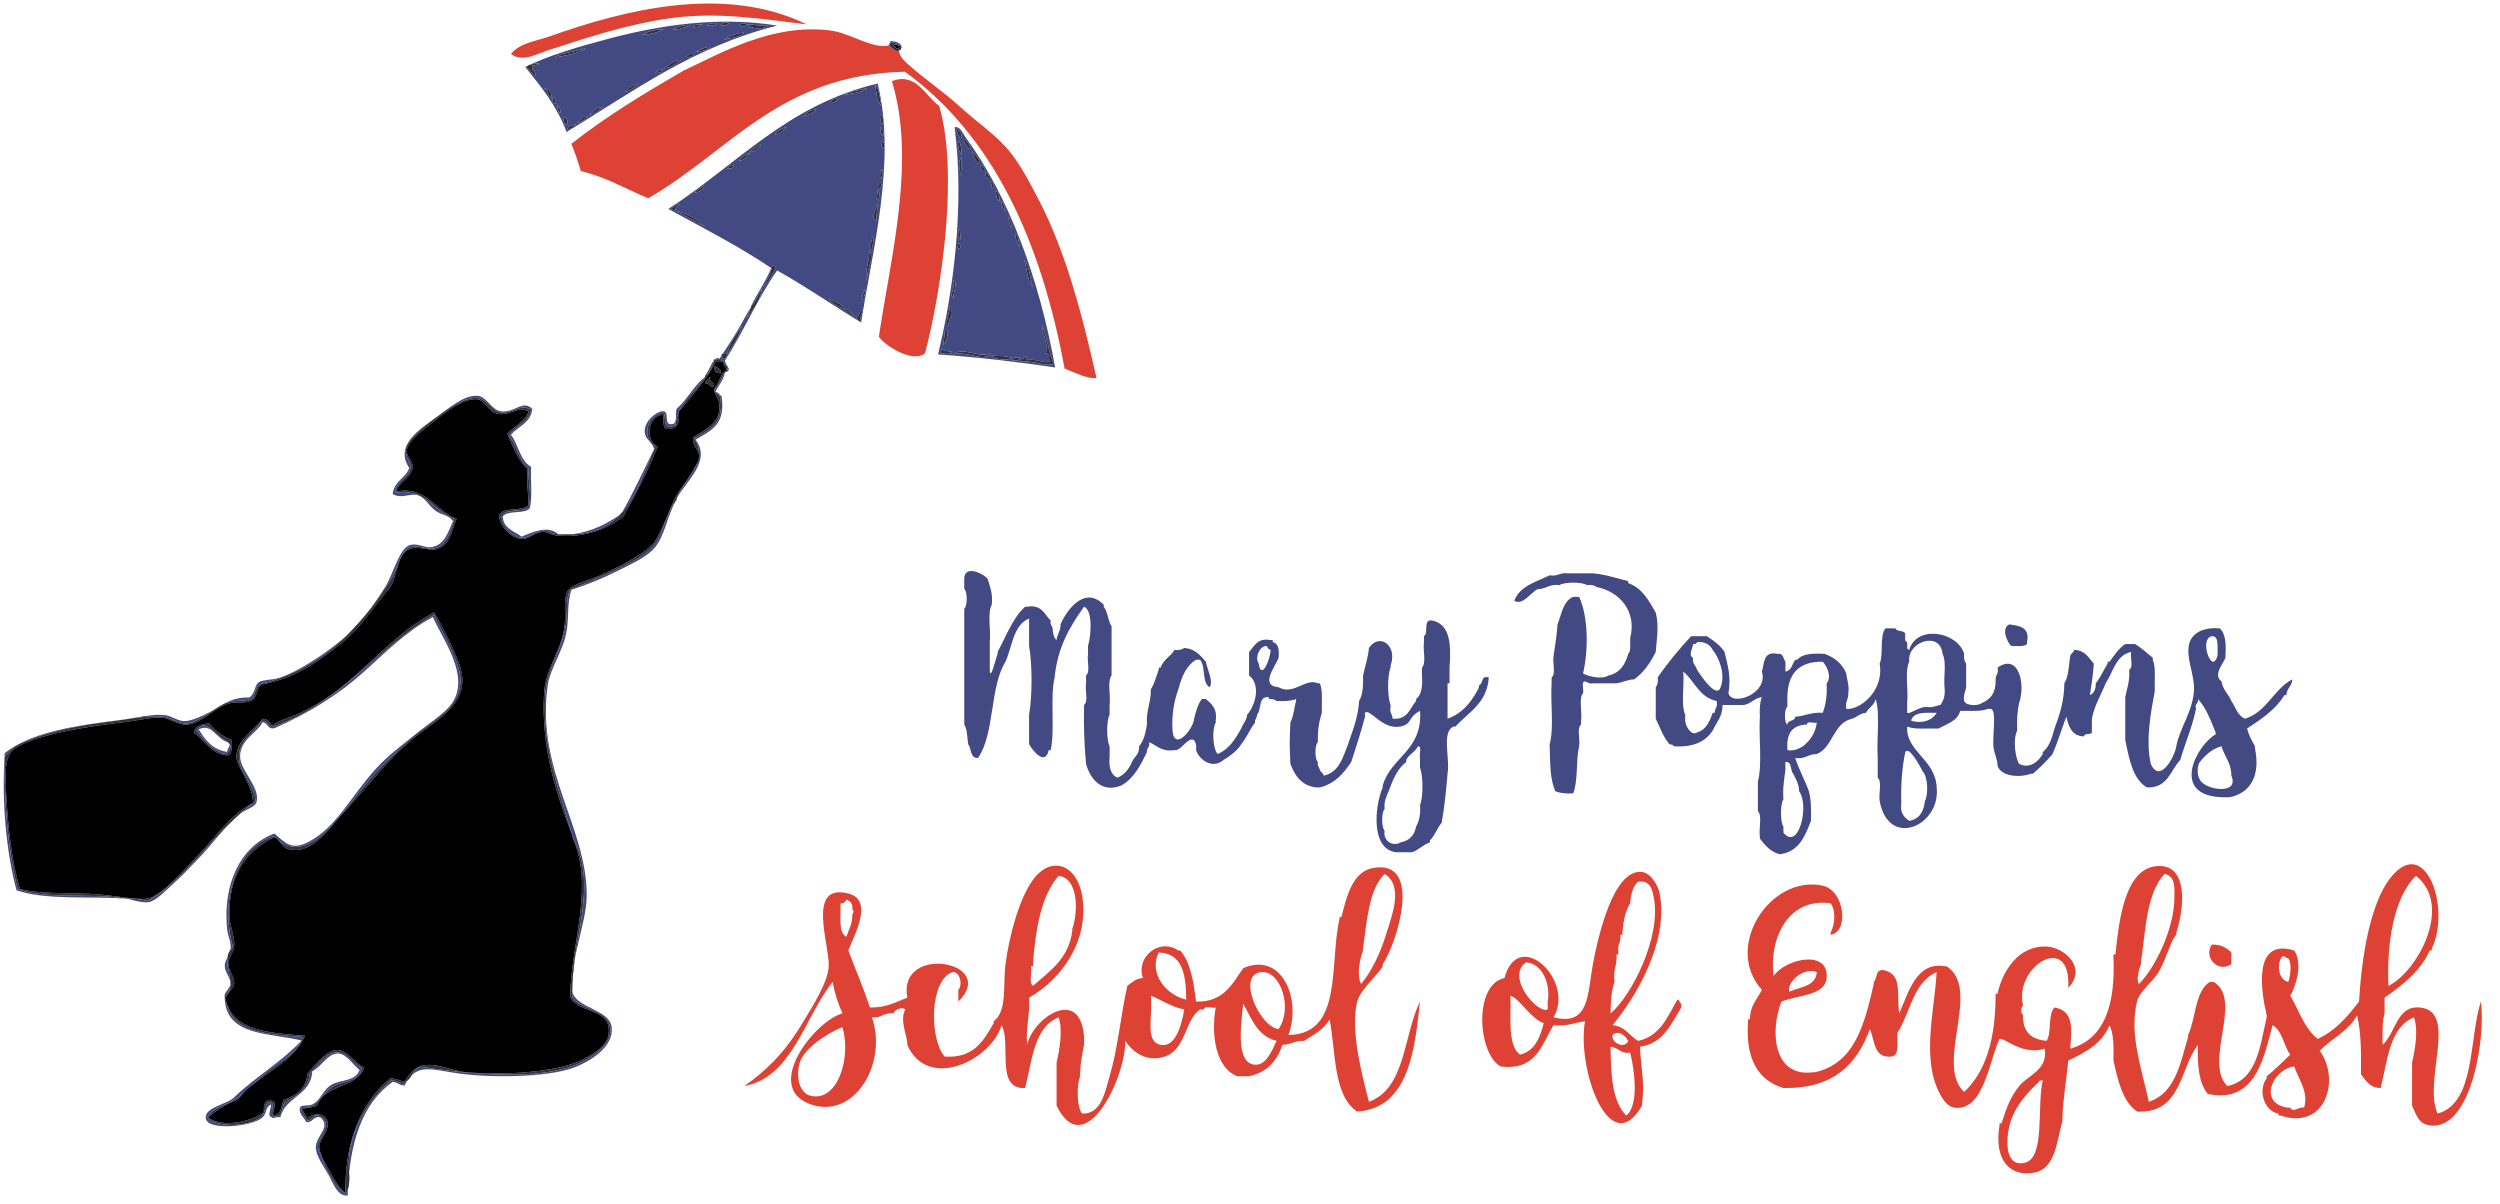 <?xml version="1.0" encoding="utf-8"?>
<!-- Generator: Adobe Illustrator 15.0.0, SVG Export Plug-In . SVG Version: 6.00 Build 0)  -->
<!DOCTYPE svg PUBLIC "-//W3C//DTD SVG 1.1//EN" "http://www.w3.org/Graphics/SVG/1.1/DTD/svg11.dtd">
<svg version="1.1" id="Layer_1" xmlns="http://www.w3.org/2000/svg" xmlns:xlink="http://www.w3.org/1999/xlink" x="0px" y="0px"
	 width="602px" height="290px" viewBox="0 0 602 290" enable-background="new 0 0 602 290" xml:space="preserve">
<path fill="#DE4235" d="M123.049,12.996c2.061-2.655,5.969-3.059,9.398-4.273c17.643-6.242,41.882-12.587,61.813-2.848
	c-10.418-1.242-21.59-3.163-33.327-1.424c-10.424,1.543-19.68,4.654-29.055,7.691C129.201,13.009,125.766,15.088,123.049,12.996z"/>
<path fill="#32323B" d="M175.459,5.59c-0.263,0.498-0.89,0.629-1.708,0.569C173.742,5.318,175.068,5.195,175.459,5.59z"/>
<path fill="#32323B" d="M172.61,5.59c-0.29,0.658-1.309,0.59-2.275,0.569C170.624,5.501,171.642,5.571,172.61,5.59z"/>
<path fill="#32323B" d="M179.731,5.875c-0.396,0.705-0.979,0.503-1.709,0.285C178.265,5.614,179.273,5.389,179.731,5.875z"/>
<path fill="#32323B" d="M166.345,6.159c-1.456,0.261-3.062,1.219-4.272,0.855C163.089,6.433,165.279,5.772,166.345,6.159z"/>
<path fill="#32323B" d="M169.192,5.875c-0.545,0.499-1.483,0.604-2.276,0.855C167.003,5.774,168.205,5.931,169.192,5.875z"/>
<path fill="#32323B" d="M180.019,5.875c1.716-0.008,2.933,0.486,4.841,0.285C184.18,7.167,180.401,6.994,180.019,5.875z"/>
<path fill="#32323B" d="M159.794,7.014c-1.356,0.83-3.132,1.235-5.127,1.424C155.925,7.512,157.746,7.15,159.794,7.014z"/>
<path fill="#DE4235" d="M213.914,11.001c0.095,0,0.19,0,0.283,0c0.521,0.581,1.565,1.646,2.279,1.14
	c0.112,1.538,1.343,2.578,2.279,3.418c3.915,3.515,8.505,6.552,12.532,10.254c3.909,3.593,8.639,6.691,11.963,10.824
	c2.597,3.226,5.003,7.847,7.122,11.964c6.358,12.347,10.235,27.258,13.672,42.442c-2.394,0.207-5.41-1.423-7.689-2.279
	c-5.713-30.937-17.228-56.074-38.454-71.496c-30.105,0.657-42.277,19.248-61.812,30.479c-5.373-2.223-10.089-5.103-16.237-6.551
	c-0.667-2.276-1.399-4.486-2.276-6.552c8.322-6.584,17.626-12.187,27.06-17.66c9.506-4.458,21.2-11.244,35.035-9.685
	C204.679,7.863,209.654,11.709,213.914,11.001z"/>
<path fill="#32323B" d="M174.319,9.578c1.367-0.819,2.749-1.62,4.845-1.709C178.187,9.076,175.961,9.034,174.319,9.578z"/>
<path d="M216.478,11.572c-0.908,0.245-0.881-0.449-1.425-0.57C215.26,10.365,216.677,10.864,216.478,11.572z"/>
<path fill="#32323B" d="M170.902,11.287c-0.678,0.841-1.938,1.1-3.417,1.139C168.534,11.957,169.479,11.383,170.902,11.287z"/>
<path fill="#32323B" d="M140.994,11.572c-0.453,0.962-4.863,1.851-7.406,2.279C135.499,12.534,138.723,12.528,140.994,11.572z"/>
<path fill="#32323B" d="M167.198,12.996C165.833,14.899,163.77,12.835,167.198,12.996L167.198,12.996z"/>
<path fill="#32323B" d="M126.751,16.129c0.579-0.656,1.704-0.765,2.85-0.855c0.745,0.316-1.123,0.363-1.425,0.57
	c-0.389,1.415,1.511,1.481,0.569,2.564C128.123,17.606,127.525,16.779,126.751,16.129z"/>
<path fill="#32323B" d="M159.51,16.698c0.027,0.882-0.861,0.85-1.709,0.854C158.198,17.098,158.78,16.826,159.51,16.698z"/>
<path fill="#DE4235" d="M211.635,81.073c2.791-18.976,9.021-42.325,3.134-61.526c5.742-2.241,7.957,3.43,11.395,5.981
	c4.731,16.152,0.563,44.407-3.418,59.533C219.703,87.61,212.816,82.985,211.635,81.073z"/>
<path fill="#32323B" d="M210.779,20.402c0.978,1.112,1.018,3.162,1.426,4.842C210.925,24.569,210.977,21.231,210.779,20.402z"/>
<path fill="#32323B" d="M208.787,21.257c-1.357,1.111-3.77,1.167-5.697,1.709C204.62,22.027,206.773,21.712,208.787,21.257z"/>
<path fill="#32323B" d="M133.018,23.535c0.802-0.041,0.822,0.697,0.856,1.424C133.071,25.001,133.051,24.262,133.018,23.535z"/>
<path fill="#32323B" d="M201.949,23.535c-0.302,0.655-1.288,1.476-1.992,0.854C200.336,23.819,201.222,23.755,201.949,23.535z"/>
<path fill="#32323B" d="M134.158,25.245c0.462,0.486,0.86,1.036,0.854,1.993C134.321,26.979,134.258,26.093,134.158,25.245z"/>
<path fill="#32323B" d="M145.266,25.813c-1.263,0.446-1.587,1.831-3.418,1.71C143.121,27.087,143.365,25.622,145.266,25.813z"/>
<path fill="#32323B" d="M212.491,29.802c-0.496-0.456-0.618-1.282-0.571-2.278C212.61,27.787,212.9,29.307,212.491,29.802z"/>
<path fill="#32323B" d="M135.581,28.093c0.832,0.122,1.479,1.285,0.855,1.993C135.746,29.827,135.682,28.942,135.581,28.093z"/>
<path fill="#32323B" d="M136.721,31.226c-0.201-1.245,1.481-0.606,1.71-1.424C139.253,30.552,137.283,30.917,136.721,31.226z"/>
<path fill="#32323B" d="M189.417,30.656c-0.937,0.583-1.279,1.758-2.85,1.709C187.4,31.677,188.068,30.827,189.417,30.656z"/>
<path fill="#32323B" d="M211.92,30.656c0.662,0.287,0.919,0.979,0.854,1.993C212.084,32.391,212.02,31.505,211.92,30.656z"/>
<path fill="#32323B" d="M231.289,33.504c-0.446-0.788-0.886-1.583-1.14-2.563C231.026,31.242,232.054,32.461,231.289,33.504z"/>
<path fill="#32323B" d="M212.774,35.783c-0.579-0.275-0.614-1.094-0.569-1.994C212.982,34.168,213.042,35.062,212.774,35.783z"/>
<path fill="#32323B" d="M230.72,33.79c0.732,0.692,0.754,2.095,0.854,3.418C230.836,36.522,230.642,35.292,230.72,33.79z"/>
<path fill="#32323B" d="M180.872,36.922c-1.265,0.256-1.225,1.816-2.851,1.709C178.793,37.882,179.342,36.912,180.872,36.922z"/>
<path fill="#32323B" d="M176.6,39.771c0.041,0.801-0.697,0.821-1.425,0.854C175.436,40.126,175.705,39.636,176.6,39.771z"/>
<path fill="#32323B" d="M236.416,39.771c0.422,0.242,0.611,0.716,0.569,1.424C236.14,41.256,235.981,40.179,236.416,39.771z"/>
<path fill="#32323B" d="M238.127,43.189c-0.599-0.259-0.87-0.841-0.855-1.709C237.885,41.722,238.279,42.182,238.127,43.189z"/>
<path fill="#32323B" d="M239.265,45.184c-1.12,0.456-0.099-1.23-0.853-1.14C238.82,43.203,239.558,44.382,239.265,45.184z"/>
<path fill="#32323B" d="M211.635,44.044c1.027-0.273,0.505,1.229,0.285,1.424C211.027,45.271,211.548,44.708,211.635,44.044z"/>
<path fill="#32323B" d="M169.479,44.613c0.351,0.553-0.98,1.857-2.279,1.709C167.922,45.716,168.856,45.321,169.479,44.613z"/>
<path fill="#32323B" d="M211.351,45.753c1.012,0.567,0.083,1.305,0.284,2.563C210.633,47.759,211.426,46.888,211.351,45.753z"/>
<path fill="#32323B" d="M240.688,48.316c-0.923-0.121-0.565-1.521-1.138-1.994C240.304,45.495,240.759,47.375,240.688,48.316z"/>
<path fill="#32323B" d="M240.975,48.316c0.829,0.405,0.781,1.687,1.139,2.564C241.284,50.475,241.332,49.193,240.975,48.316z"/>
<path fill="#32323B" d="M245.531,59.426c-0.777-0.743-0.911-2.127-1.139-3.418C245.296,56.622,245.199,58.239,245.531,59.426z"/>
<path fill="#32323B" d="M209.926,56.862c0.962,0.501-0.027,1.683,0.285,3.133c-0.767,0.197-0.55-0.588-0.854-0.854
	C209.607,58.443,210.21,58.095,209.926,56.862z"/>
<path fill="#32323B" d="M230.436,58.571c0.848-0.061,1.004,1.016,0.568,1.424C230.581,59.753,230.393,59.279,230.436,58.571z"/>
<path fill="#32323B" d="M246.671,62.559c1.231,1.617,1.371,4.325,1.995,6.551C247.38,67.547,247.303,64.776,246.671,62.559z"/>
<path fill="#32323B" d="M229.581,67.401c1.135,0.594-0.06,2.948,0,4.273C228.408,71.042,230.205,69.293,229.581,67.401z"/>
<path fill="#32323B" d="M180.872,73.667c1.227-1.052,1.758-2.8,2.563-4.273c-0.067,2.404-2.019,5.386-3.704,7.122
	c0.371-0.864,0.826-1.643,1.142-2.563C180.872,73.858,180.872,73.762,180.872,73.667z"/>
<path fill="#32323B" d="M208.217,69.68c0.744,0.896-0.681,1.398,0,2.563C206.955,71.813,208.129,70.473,208.217,69.68z"/>
<path fill="#32323B" d="M227.587,79.365c1.137,0.412,0.291,3.425-0.569,3.703C227.441,82.068,227.34,80.543,227.587,79.365z"/>
<path fill="#32323B" d="M226.732,83.921c0.849,0.917,1.34,0.417,2.563,0.855c-0.887,0.731-1.593,0.348-2.85,0.286
	C226.41,84.551,226.797,84.46,226.732,83.921z"/>
<path fill="#32323B" d="M238.412,85.062c-1.243,2.356-5.627-0.709-8.831,0.284C231.83,83.342,235.751,86.375,238.412,85.062z"/>
<path fill="#32323B" d="M238.695,85.631c2.089,0.208,3.088-0.107,4.843,0.57C242.892,86.925,239.449,86.579,238.695,85.631z"/>
<path fill="#32323B" d="M245.531,85.916c0.168,1.02-0.844,0.866-1.709,0.854C243.72,85.813,245.056,86.296,245.531,85.916z"/>
<path fill="#32323B" d="M172.042,88.194c0.837,0.188,1.939,1.051,1.424,1.71C172.549,89.776,171.813,89.469,172.042,88.194z"/>
<path fill="#DE4235" d="M395.392,266.255c-7.786,13.558-15.761-9.032-13.718-20.342c-2.506,0.333-4.364,1.313-7.569,0.946
	c-2.916,4.652-4.103,11.035-12.772,9.935c-5.467-3.012-6.598-19.668,0.946-21.287c3.278-12.354,17.067,0.429,11.826,9.461
	c8.739,2.259,8.132-5.71,9.462-12.772c1.252-6.656,4.889-22.991,11.825-22.232c1.998,0.219,3.84,3.028,4.258,5.203
	c2.283,11.902-6.063,25.366-11.353,31.693c3.059,0.254,4.055,2.567,6.147,3.785c5.339-1.127,7.104-5.828,9.462-9.935
	c0.625,0.006,0.433,0.829,0.945,0.946c0,0.314,0,0.631,0,0.945c-2.473,3.992-4.297,8.635-9.934,9.461
	c0.2,5.062,1.227,8.842,0.473,13.719C395.392,265.939,395.392,266.098,395.392,266.255z M388.77,236.452
	c-0.74,2.099-0.926,4.751-0.947,7.569c5.06-4.207,12.271-18.42,10.407-27.91c-0.326-1.666-0.783-4.275-3.784-3.784
	c-1.192,1.015-1.637,2.776-1.893,4.729c0,0.157,0,0.315,0,0.474c-1.201,1.794-1.654,4.336-1.892,7.096c0,0.158,0,0.315,0,0.474
	c-0.157,0-0.315,0-0.475,0c0.254,1.829-0.844,2.31-0.473,4.258c0,0.158,0,0.314,0,0.474c-0.158,0-0.314,0-0.474,0
	c0.275,2.483-0.834,3.581-0.473,6.149C388.77,236.137,388.77,236.295,388.77,236.452z M372.686,241.184
	c0.69-3.757-0.953-9.089-5.203-9.461c-4.993,3.43,2.746,12.53,5.203,11.354c0-0.473,0-0.946,0-1.419
	C372.686,241.498,372.686,241.341,372.686,241.184z M363.697,239.764c0.29,3.618-0.938,12.092,2.365,14.191
	c3.518-0.896,4.766-4.064,5.677-7.568C368.385,245.163,365.994,240.468,363.697,239.764z M388.297,249.225
	c-0.375,2.021,3.063,3.408,3.782,1.42C391.447,249.577,389.92,247.837,388.297,249.225z M391.607,268.62
	c3.157-2.476,1.941-11.222,0.945-15.138c-2.394,0.344-2.801-1.299-4.73-1.42C387.907,258.758,388.195,265.252,391.607,268.62z"/>
<path fill="#DE4235" d="M537.308,229.355c0,0.946,0,1.894,0,2.84c-3.287,2.119-6.689-1.605-4.73-4.73
	C534.864,227.385,536.192,228.264,537.308,229.355z"/>
<path fill="#424983" d="M180.872,73.667c1.536-3.115,3.482-5.822,4.843-9.115c-7.75-5.258-16.396-9.622-24.781-14.242
	c16.36-10.51,28.646-25.096,50.417-30.193c4.535,18.78-1.26,39.929-3.987,57.538c-6.101-3.683-13.346-8.681-20.224-12.533
	c-4.717,6.679-8.063,14.725-12.533,21.648c-0.154,1.145,1.845,2.053,0.284,2.848c0.605-0.639,0.201-1.876-0.571-1.994
	c0-0.094,0-0.19,0-0.285c0.087-1.035-1.518-0.38-1.992-0.854c0.064-0.363,0.85-0.373,0.854,0c1.152-1.763,2.608-3.906,4.558-7.121
	c1.211-1.996,2.092-4.002,3.134-5.412c-0.314,0.92-0.771,1.699-1.142,2.563c1.687-1.736,3.637-4.718,3.704-7.122
	C182.63,70.868,182.099,72.616,180.872,73.667z M211.92,27.523c-0.047,0.996,0.075,1.823,0.571,2.278
	C212.9,29.307,212.61,27.787,211.92,27.523z M212.204,33.79c-0.045,0.9-0.01,1.719,0.569,1.994
	C213.042,35.062,212.982,34.168,212.204,33.79z M203.374,74.237c-0.912-1.081-2.278-1.708-3.703-2.278
	C200.312,73.129,202.442,74.309,203.374,74.237z M186.853,64.553c-0.115-0.358-0.367-0.582-0.853-0.57
	c-0.41,2.06-1.326,3.613-2.28,5.127C185.244,68.07,185.819,66.082,186.853,64.553z M161.502,50.311
	c0.386,0.089,0.545,0.405,1.14,0.285c-0.207-0.804,1.345-1.278,0.854-1.424C162.662,49.382,162.096,49.859,161.502,50.311z
	 M167.198,46.323c1.3,0.146,2.631-1.156,2.28-1.709C168.856,45.321,167.922,45.716,167.198,46.323z M175.175,40.625
	c0.728-0.033,1.466-0.053,1.425-0.854C175.705,39.636,175.436,40.126,175.175,40.625z M186.568,32.366
	c1.569,0.049,1.913-1.126,2.85-1.709C188.068,30.827,187.4,31.677,186.568,32.366z M212.204,25.245
	c-0.408-1.681-0.448-3.73-1.426-4.842C210.977,21.231,210.925,24.569,212.204,25.245z M203.09,22.966
	c1.929-0.542,4.34-0.598,5.697-1.709C206.773,21.712,204.62,22.027,203.09,22.966z M199.957,24.39c0.704,0.621,1.69-0.2,1.992-0.854
	C201.222,23.755,200.336,23.819,199.957,24.39z M193.121,28.093c1.412-0.296,2.553-0.865,3.418-1.709
	C194.709,26.262,194.384,27.646,193.121,28.093z M212.774,32.649c0.064-1.013-0.191-1.706-0.854-1.993
	C212.02,31.505,212.084,32.391,212.774,32.649z M180.587,36.638c1.229-0.109,2.774-1.391,2.563-1.994
	C182.354,35.366,181.309,35.839,180.587,36.638z M178.022,38.632c1.626,0.106,1.586-1.453,2.851-1.709
	C179.342,36.912,178.793,37.882,178.022,38.632z M212.491,40.625C211.195,42.221,212.402,45.033,212.491,40.625L212.491,40.625z
	 M211.92,45.468c0.22-0.194,0.742-1.697-0.285-1.424C211.548,44.708,211.027,45.271,211.92,45.468z M211.635,48.316
	c-0.201-1.259,0.728-1.996-0.284-2.563C211.426,46.888,210.633,47.759,211.635,48.316z M211.066,53.159
	c-0.217-1.794,0.641-3.565,0-3.988C211.08,50.767,209.358,52.285,211.066,53.159z M169.763,54.583
	c-1.688-1.636-4.667-3.496-6.837-3.702C165.261,52.059,167.428,53.404,169.763,54.583z M209.356,59.141
	c0.306,0.266,0.089,1.051,0.854,0.854c-0.313-1.45,0.677-2.632-0.285-3.133C210.21,58.095,209.607,58.443,209.356,59.141z
	 M208.787,67.686c-0.259-2.625,1.859-5.613,0.568-7.406C209.336,63.271,208.07,65.377,208.787,67.686z M208.217,72.243
	c-0.681-1.165,0.744-1.667,0-2.563C208.129,70.473,206.955,71.813,208.217,72.243z M205.654,75.946
	c-0.75-0.06-1.718-2.45-1.995-1.14C204.209,75.129,205.183,76.49,205.654,75.946z M205.938,76.517
	c0.581,0.083,0.559,0.771,1.14,0.854c0.093-1.341,0.63-1.995,0.569-2.849C206.658,74.768,207.144,76.489,205.938,76.517z
	 M175.175,85.062c-0.815-0.057-1.555-0.037-1.424,0.854c0.174,0.016,0.337,0.043,0.284,0.285c0.284-0.001,0.34,0.23,0.57,0.285
	c1.221-2.579,3.606-5.506,3.987-7.976C177.379,80.619,175.755,82.318,175.175,85.062z"/>
<path fill="#424983" d="M187.14,6.159c-20.331,5.116-34.872,16.021-50.702,25.636c-2.311-6.234-6.142-10.949-9.97-15.666
	c5.794-2.85,12.986-4.921,20.223-6.836C158.793,6.09,172.925,3.852,187.14,6.159z M179.163,7.869
	c-2.096,0.089-3.478,0.89-4.845,1.709C175.961,9.034,178.187,9.076,179.163,7.869z M167.198,12.996
	C163.77,12.835,165.833,14.899,167.198,12.996L167.198,12.996z M164.066,14.42c-1.979,0.11-2.89,1.29-4.271,1.995
	C161.879,16.41,162.736,15.18,164.066,14.42z M150.394,22.11c1.571-0.232,2.355-1.253,3.418-1.993
	C152.266,20.375,151.353,21.265,150.394,22.11z M138.431,29.802c-0.229,0.817-1.911,0.179-1.71,1.424
	C137.283,30.917,139.253,30.552,138.431,29.802z M128.745,18.408c0.94-1.083-0.958-1.149-0.569-2.564
	c0.302-0.207,2.17-0.254,1.425-0.57c-1.146,0.09-2.271,0.199-2.85,0.855C127.525,16.779,128.123,17.606,128.745,18.408z
	 M133.588,13.851c2.543-0.428,6.953-1.316,7.406-2.279C138.723,12.528,135.499,12.534,133.588,13.851z M173.751,6.159
	c0.818,0.06,1.445-0.072,1.708-0.569C175.068,5.195,173.742,5.318,173.751,6.159z M170.334,6.159
	c0.968,0.021,1.985,0.089,2.275-0.569C171.642,5.571,170.624,5.501,170.334,6.159z M178.022,6.159
	c0.729,0.218,1.313,0.42,1.709-0.285C179.273,5.389,178.265,5.614,178.022,6.159z M162.072,7.014
	c1.212,0.364,2.816-0.594,4.272-0.855C165.279,5.772,163.089,6.433,162.072,7.014z M166.915,6.729
	c0.793-0.251,1.731-0.356,2.276-0.855C168.205,5.931,167.003,5.774,166.915,6.729z M184.859,6.159
	c-1.908,0.201-3.125-0.292-4.841-0.285C180.401,6.994,184.18,7.167,184.859,6.159z M154.667,8.438
	c1.995-0.189,3.771-0.595,5.127-1.424C157.746,7.15,155.925,7.512,154.667,8.438z M167.485,12.426
	c1.479-0.039,2.739-0.298,3.417-1.139C169.479,11.383,168.534,11.957,167.485,12.426z M157.801,17.553
	c0.848-0.005,1.736,0.027,1.709-0.854C158.78,16.826,158.198,17.098,157.801,17.553z M132.732,23.535
	c0.46-1.61-1.356-2.425-1.708-2.278C131.973,21.636,131.809,23.131,132.732,23.535z M133.874,24.959
	c-0.034-0.727-0.056-1.465-0.856-1.424C133.051,24.262,133.071,25.001,133.874,24.959z M135.013,27.238
	c0.007-0.957-0.393-1.507-0.854-1.993C134.258,26.093,134.321,26.979,135.013,27.238z M141.848,27.523
	c1.831,0.121,2.155-1.264,3.418-1.71C143.365,25.622,143.121,27.087,141.848,27.523z M139,29.517c1.276-0.052,1.659-1,2.563-1.424
	C140.38,27.506,139.958,29.052,139,29.517z M136.438,30.086c0.624-0.708-0.023-1.871-0.855-1.993
	C135.682,28.942,135.746,29.827,136.438,30.086z"/>
<path fill="#32323B" d="M159.794,16.415c1.383-0.705,2.294-1.884,4.271-1.995C162.736,15.18,161.879,16.41,159.794,16.415z"/>
<path fill="#32323B" d="M153.812,20.117c-1.063,0.74-1.847,1.761-3.418,1.993C151.353,21.265,152.266,20.375,153.812,20.117z"/>
<path fill="#32323B" d="M217.047,11.001c0.079,0.65-0.068,1.071-0.569,1.14c-0.714,0.506-1.759-0.56-2.279-1.14
	c0-0.094,0-0.189,0-0.284C214.978,9.655,216.015,10.731,217.047,11.001z M215.053,11.001c0.544,0.122,0.517,0.815,1.425,0.57
	C216.677,10.864,215.26,10.365,215.053,11.001z"/>
<path fill="#424983" d="M217.047,11.001c-1.032-0.271-2.069-1.346-2.85-0.284c0,0.095,0,0.19,0,0.284c-0.093,0-0.188,0-0.283,0
	c0.148-0.42,0.421-0.717,0.569-1.139C215.606,9.972,216.624,10.193,217.047,11.001z"/>
<path fill="#32323B" d="M199.671,71.958c1.425,0.57,2.791,1.198,3.703,2.278C202.442,74.309,200.312,73.129,199.671,71.958z"/>
<path fill="#32323B" d="M163.496,49.171c0.489,0.146-1.063,0.621-0.854,1.424c-0.595,0.121-0.754-0.195-1.14-0.285
	C162.096,49.859,162.662,49.382,163.496,49.171z"/>
<path fill="#32323B" d="M131.024,21.257c0.352-0.147,2.168,0.668,1.708,2.278C131.809,23.131,131.973,21.636,131.024,21.257z"/>
<path fill="#32323B" d="M196.539,26.383c-0.865,0.844-2.006,1.413-3.418,1.709C194.384,27.646,194.709,26.262,196.539,26.383z"/>
<path fill="#32323B" d="M141.563,28.093c-0.903,0.424-1.286,1.373-2.563,1.424C139.958,29.052,140.38,27.506,141.563,28.093z"/>
<path fill="#424983" d="M229.865,30.656c1.314-0.365,1.993,1.499,2.563,2.279c10.504,14.379,17.804,34.015,21.649,55.545
	c-9.092-1.355-18.436-2.456-28.2-3.134C229.492,70.562,232.34,49.589,229.865,30.656z M230.15,30.941
	c0.254,0.979,0.692,1.775,1.14,2.563C232.054,32.461,231.026,31.242,230.15,30.941z M231.858,33.79
	c0.568,0.582,1.319,2.464,1.995,1.994C233.418,35.066,232.673,33.18,231.858,33.79z M235.563,39.486
	c0.839-1.351-1.055-2.079-1.424-3.133C234.287,37.724,234.941,38.588,235.563,39.486z M237.271,41.48
	c-0.015,0.869,0.258,1.451,0.855,1.709C238.279,42.182,237.885,41.722,237.271,41.48z M238.412,44.044
	c0.754-0.091-0.269,1.596,0.853,1.14C239.558,44.382,238.82,43.203,238.412,44.044z M239.55,46.323
	c0.571,0.472,0.215,1.873,1.138,1.994C240.759,47.375,240.304,45.495,239.55,46.323z M244.394,56.007
	c0.228,1.292,0.36,2.676,1.14,3.418C245.199,58.239,245.296,56.622,244.394,56.007z M250.944,78.225
	c-0.02,2.432,1.645,4.568,0.854,6.837c1.58,0.05,0.26,1.243,1.14,1.994c-1.45,0.672-3.61-0.929-5.695-0.285
	c-0.273-0.53,0.853-0.952,0-1.139c-0.054,0.897-1.533,0.364-1.426,1.424c2.791-0.344,6.078,1.332,7.978,0.569
	C252.474,84.861,252.111,81.14,250.944,78.225z M231.574,37.208c-0.102-1.324-0.122-2.727-0.854-3.418
	C230.642,35.292,230.836,36.522,231.574,37.208z M231.574,42.334c0.241-1.364-0.361-2.365,0-4.557
	C230.615,38.687,230.943,41.209,231.574,42.334z M236.986,41.196c0.042-0.708-0.147-1.182-0.569-1.424
	C235.981,40.179,236.14,41.256,236.986,41.196z M242.113,50.881c-0.356-0.877-0.31-2.159-1.139-2.564
	C241.332,49.193,241.284,50.475,242.113,50.881z M243.537,55.153c0.363-0.794-0.353-2.582-0.854-3.418
	C242.791,53.051,243.228,54.039,243.537,55.153z M231.004,55.153c-0.205,0.482-0.622,1.981,0.285,2.563
	C231.256,56.823,231.147,54.822,231.004,55.153z M231.004,59.995c0.436-0.408,0.277-1.484-0.568-1.424
	C230.393,59.279,230.581,59.753,231.004,59.995z M248.666,69.11c-0.624-2.226-0.764-4.934-1.995-6.551
	C247.303,64.776,247.38,67.547,248.666,69.11z M229.581,71.674c-0.06-1.325,1.135-3.679,0-4.273
	C230.205,69.293,228.408,71.042,229.581,71.674z M229.295,76.517c-0.708-0.432,0.175-2.455-0.569-2.849
	c-0.074,2.096-1.092,3.206-0.57,5.127C228.573,77.702,228.632,75.818,229.295,76.517z M227.018,83.068
	c0.86-0.278,1.706-3.292,0.569-3.703C227.34,80.543,227.441,82.068,227.018,83.068z M226.446,85.062
	c1.257,0.062,1.963,0.445,2.85-0.286c-1.224-0.438-1.715,0.063-2.563-0.855C226.797,84.46,226.41,84.551,226.446,85.062z
	 M229.581,85.346c3.204-0.994,7.588,2.072,8.831-0.284C235.751,86.375,231.83,83.342,229.581,85.346z M243.537,86.201
	c-1.756-0.677-2.754-0.362-4.843-0.57C239.449,86.579,242.892,86.925,243.537,86.201z M243.823,86.771
	c0.865,0.011,1.877,0.166,1.709-0.854C245.056,86.296,243.72,85.813,243.823,86.771z"/>
<path fill="#32323B" d="M233.854,35.783c-0.676,0.471-1.427-1.412-1.995-1.994C232.673,33.18,233.418,35.066,233.854,35.783z"/>
<path fill="#32323B" d="M234.139,36.354c0.369,1.054,2.263,1.782,1.424,3.133C234.941,38.588,234.287,37.724,234.139,36.354z"/>
<path fill="#32323B" d="M253.793,87.625c-1.898,0.763-5.187-0.914-7.978-0.569c-0.107-1.06,1.372-0.527,1.426-1.424
	c0.853,0.187-0.273,0.609,0,1.139c2.085-0.644,4.245,0.957,5.695,0.285c-0.88-0.75,0.44-1.943-1.14-1.994
	c0.79-2.269-0.873-4.405-0.854-6.837C252.111,81.14,252.474,84.861,253.793,87.625z"/>
<path fill="#32323B" d="M183.15,34.644c0.212,0.603-1.335,1.884-2.563,1.994C181.309,35.839,182.354,35.366,183.15,34.644z"/>
<path fill="#32323B" d="M231.574,37.777c-0.361,2.192,0.241,3.193,0,4.557C230.943,41.209,230.615,38.687,231.574,37.777z"/>
<path fill="#32323B" d="M212.491,40.625C212.402,45.033,211.195,42.221,212.491,40.625L212.491,40.625z"/>
<path fill="#32323B" d="M211.066,49.171c0.641,0.423-0.217,2.194,0,3.988C209.358,52.285,211.08,50.767,211.066,49.171z"/>
<path fill="#32323B" d="M162.926,50.881c2.17,0.206,5.147,2.066,6.837,3.702C167.428,53.404,165.261,52.059,162.926,50.881z"/>
<path fill="#32323B" d="M242.684,51.735c0.502,0.836,1.218,2.624,0.854,3.418C243.228,54.039,242.791,53.051,242.684,51.735z"/>
<path fill="#32323B" d="M231.289,57.716c-0.907-0.582-0.49-2.082-0.285-2.563C231.147,54.822,231.256,56.823,231.289,57.716z"/>
<path fill="#32323B" d="M209.356,60.28c1.291,1.793-0.827,4.781-0.568,7.406C208.07,65.377,209.336,63.271,209.356,60.28z"/>
<path fill="#32323B" d="M183.72,69.11c0.954-1.514,1.87-3.067,2.28-5.127c0.484-0.012,0.736,0.211,0.853,0.57
	C185.819,66.082,185.244,68.07,183.72,69.11z"/>
<path fill="#32323B" d="M228.155,78.795c-0.521-1.921,0.496-3.032,0.57-5.127c0.744,0.395-0.139,2.417,0.569,2.849
	C228.632,75.818,228.573,77.702,228.155,78.795z"/>
<path fill="#424983" d="M172.042,93.606c1.344-0.839,1.594-2.773,2.563-3.988c-0.386,1.893-1.466,3.093-2.279,4.558
	c-0.175-0.017-0.338-0.042-0.284-0.285C172.042,93.797,172.042,93.702,172.042,93.606z"/>
<path fill="#32323B" d="M203.658,74.807c0.277-1.31,1.245,1.08,1.995,1.14C205.183,76.49,204.209,75.129,203.658,74.807z"/>
<path fill="#32323B" d="M207.647,74.522c0.061,0.854-0.478,1.507-0.569,2.849c-0.581-0.084-0.559-0.771-1.14-0.854
	C207.144,76.489,206.658,74.768,207.647,74.522z"/>
<path fill="#32323B" d="M178.594,78.51c-0.381,2.47-2.768,5.397-3.987,7.976c-0.23-0.054-0.286-0.286-0.57-0.285
	c0.053-0.242-0.11-0.27-0.284-0.285c-0.131-0.891,0.607-0.911,1.424-0.854C175.755,82.318,177.379,80.619,178.594,78.51z"/>
<path fill="#424983" d="M172.042,86.486c-0.568,1.521-0.916,3.261-2.279,3.987C170.688,89.309,171.193,87.727,172.042,86.486z"/>
<path fill="#424983" d="M137.86,128.643c4.868-0.639,8.384-2.631,11.68-4.842c2.92-4.96,5.358-10.403,7.976-15.667
	c-0.518-1.872-2.247-2.248-2.278-4.272c-0.037-2.369,2.554-4.649,4.273-4.842c1.847-0.138,0.264,3.153,1.992,3.134
	c1.843,0.132,1.002-2.417,1.424-3.704c2.58-2.264,4.132-5.553,6.837-7.69c-2.328,3.938-6.581,5.952-7.121,11.679
	c-0.67-0.006-0.838,0.49-1.708,0.285c-1.202-0.317-0.565-2.472-1.14-3.418c-4.103,0.724-5.365,5.968-1.993,8.26
	C153.583,117.019,151.174,128.283,137.86,128.643z"/>
<path fill="#424983" d="M134.442,128.643c-1.792-0.072-1.986-0.909-3.701-0.855c-1.862,0.058-3.398,1.754-4.845,1.709
	c-2.519-0.079-4.975-2.707-5.126-5.127c0.795-2.147,5.088-0.798,6.55-2.279c0.835-2.929-0.292-6.091,0-9.399
	c-2.46-1.718-2.799-5.557-4.841-7.691c1.439-2.454,4.683-3.104,5.412-6.267c-2.527-1.72-4.532,0.958-7.407,0.57
	c-2.041-0.275-3.03-3.055-5.126-3.418c-3.452-0.599-8,2.901-10.255,4.557c-2.254,1.656-7.046,5.194-7.406,7.691
	c-0.248,1.732,1.205,2.874,1.141,4.273c-0.129,2.793-3.354,3.122-3.703,6.266c7.323-1.278,9.172,4.447,14.243,6.267
	c-1.031,3.823-1.933,6.421-4.844,7.122c-1.722,0.413-3.487-0.864-5.696-0.285c-1.68,0.439-2.351,2.51-3.418,5.126
	c-0.922,2.261-2.234,4.077-3.135,5.413c-7.155,10.627-16.27,19.213-29.907,22.502c-0.938,0.771-0.864,2.554-1.709,3.418
	c-2.092,0.785-3.744,0.296-5.697,0.854c-2.896,0.828-6.88,4.873-9.97,5.128c-1.875,0.153-4.051-1.577-5.981-1.709
	c-3.887-0.269-9.5,0.906-13.957,1.423c-7.457,0.865-16.094,3.006-20.794,5.412c-1.467,0.752-2.228,1.846-3.134,2.85
	c-0.089,11.768,0.742,22.615,3.134,31.902c6.863,2.534,17.926,0.875,25.92,2.277c-8.791-0.609-19.226,0.428-26.204-1.993
	c-2.502-9.284-3.607-21.442-2.85-33.043c6.608-5.159,16.975-6.596,27.915-7.976c3.771-0.475,7.627-1.57,10.823-1.139
	c1.43,0.192,3.031,1.437,4.558,1.424c1.77-0.015,4.548-1.365,6.268-2.278c2.564-1.362,4.768-3.554,9.399-3.418
	c1.532-1.241,1.111-2.929,2.279-3.703c0.857-0.567,3.189-0.558,4.271-0.854c5.813-1.598,15.63-8.645,19.369-12.817
	c2.17-2.421,4.719-5.987,6.837-9.4c1.871-3.017,3.33-9.333,5.981-9.97c1.826-0.438,3.498,0.757,4.842,0.57
	c3.364-0.469,4.013-3.224,5.411-6.267c-1.031-1.57-2.712-1.395-4.271-2.563c-1.661-1.246-2.429-3.2-4.273-3.704
	c-1.96-0.534-3.768,0.983-5.981-0.284c0.307-3.113,3.077-3.759,3.989-6.266c-3.698-5.542,2.631-9.413,6.551-12.249
	c2.798-2.023,6.689-5.461,9.971-5.127c2.104,0.215,3.355,3.382,5.41,3.703c3.479,0.542,5.32-2.885,7.691-0.57
	c-0.326,3.473-3.446,4.15-5.127,6.268c1.822,2.354,2.159,6.196,4.843,7.69c-0.178,3.241,0.361,7.199-0.286,9.97
	c-1.323,1.523-5.332,0.364-6.551,1.994c0.191,2.941,2.763,3.504,4.558,4.842C128.062,128.196,131.942,126.35,134.442,128.643z"/>
<path fill="#424983" d="M54.116,240.018c-0.392-0.783,1.278-1.941,1.425-3.134c0.013-1.37-1.397-2.688-1.425-4.272
	c-0.023-1.43,1.284-2.75,1.425-4.272c0.134-1.463-0.711-3.106-0.854-4.557c-1.068-10.732,3.038-19.951,11.395-23.073
	c2.43,2.021,3.969,4.271,8.261,1.994c6.789-3.602,10.159-11.021,16.235-17.659c2.89-3.157,5.932-5.371,9.115-7.978
	c3.128-2.563,7.367-5.203,9.113-7.69c4.652-6.628-2.517-15.827-4.556-20.793c-6.414,3.414-11.413,8.5-16.522,13.103
	c-6.307,5.683-13.319,9.998-21.646,13.674c-1.771,0.346-1.483-1.365-2.851-1.426c-1.461,2.705-5.428,4.17-5.412,8.262
	c0.016,3.338,4.798,7.281,3.988,10.824c-0.331,1.455-2.491,1.687-4.271,3.133c-3.309,2.687-6.491,7.344-10.256,11.109
	c-1.787,1.787-3.257,3.523-5.41,5.411c-1.683,1.474-4.199,4.21-5.981,4.558c-1.521,0.297-4.804-0.719-5.413-0.854
	c2.021-0.12,3.578,0.222,5.126,0.571c10.503-6.114,16.13-17.104,25.923-23.928c-0.104-3.933-3.873-6.951-3.987-10.539
	c-0.131-4.066,3.453-5.703,5.411-8.83c1.712-0.383,1.433,1.227,2.563,1.424c16.482-5.547,25.149-18.907,39.023-27.061
	c1.527,3.49,4.192,7.82,5.696,12.248c3.012,8.864-5.095,12.578-9.969,16.521c-3.073,2.486-5.647,5.023-8.262,7.689
	c-6.258,6.387-9.616,12.555-15.098,17.092c-4.149,3.437-8.352,2.938-10.822-0.284c-9.113,2.735-13.282,15.27-9.97,26.774
	C52.354,231.563,57.903,236.912,54.116,240.018z"/>
<path fill="#424983" d="M54.116,240.585c0.094,0,0.188,0,0.285,0c0,0.097,0,0.19,0,0.286c1.198,7.914,10.058,8.173,18.515,8.83
	c-1.172,3.556-4.748,5.563-7.691,7.691c-2.95,2.135-5.348,5.063-8.26,7.121c-2.288,1.614-5.557,1.996-7.121,4.558
	c2.083,2.499,9.925,2.35,12.818,0c1.397-1.138,0.864-2.593,1.991-3.703c2.142-0.005,0.143,2.36,1.142,3.417
	c2.621,0.533,1.891-2.287,2.849-3.417c2.896-1.376,5.456-3.089,5.981-6.836c1.752-1.814,3.867-5.123,6.551-5.128
	c2.541-0.006,3.633,2.777,5.982,3.703c-0.633,3.346-4.133,3.146-6.553,4.272c-2.829,1.318-4.011,5.812-7.976,5.412
	c-0.198,1.526,0.842,1.815,1.139,2.849c1.042,0.899,1.94-1.94,3.134-0.855c3.474,1.244,0.188,5.087-0.569,7.121
	c1.726,4.449,3.359,8.986,6.837,11.68c1.585-2.207,0.631-5.994,0.854-8.545c0.728-8.237,5.295-14.521,9.971-18.801
	c1.462-0.228,1.871,0.601,3.134,0.57c1.97-0.689,2.147-3.17,3.989-3.988c8.992,1.524,26.318,3.488,36.459,0
	c3.722-1.282,9.202-4.625,9.397-8.26c0.307-5.699-6.491-4.893-9.114-8.263c-0.819-12.651,6.698-26.756,0-38.737
	c0-0.096,0-0.189,0-0.285c-3.063-10.368-7.373-21.437-6.551-34.182c0.415-6.437,4.646-11.119,5.128-18.229
	c0.184-2.711-0.154-4.887,0.854-6.837c3.737-1.69,7.617-3.096,11.108-4.842c3.222-1.609,7.493-3.555,9.401-6.267
	c1.988-2.826,2.617-7.604,5.125-10.54c-2.165,3.158-2.688,8.589-5.411,11.68c-2.005,2.276-6.268,4.122-9.398,5.696
	c-3.381,1.699-7.067,3.139-10.539,4.272c-1.07,3.344-0.536,6.334-1.14,9.97c-0.782,4.703-3.968,8.887-4.559,13.103
	c-2.857,20.375,9.399,34,9.399,50.418c0,3.736-1.139,7.59-1.993,11.394c-0.828,3.676-2.132,8.931-1.426,11.964
	c0.899,3.861,8.729,4.162,9.4,8.261c0.828,5.052-5.662,8.703-9.116,9.97c-6.543,2.399-20.861,2.58-29.339,1.14
	c-6.171-1.05-8.777-1.769-11.394,3.134c-1.243,0.008-1.683-0.788-2.85-0.855c-7.374,5.164-10.514,14.772-10.823,27.347
	c-2.405,0.305-3.409-2.735-4.559-4.843c-1.036-1.905-3.198-4.746-3.133-6.836c0.087-2.762,3.73-4.721,1.14-7.121
	c-1.927-0.409-1.723,1.314-3.419,1.138c-0.547-1.167-2.108-2.169-1.423-3.701c0.64-0.499,2.142-0.138,2.849-0.571
	c2.102-0.986,2.622-3.713,4.843-4.84c2.262-1.148,5.487-0.701,6.551-3.42c-1.553-1.301-3.217-3.9-5.126-3.988
	c-2.542-0.113-4.087,3.264-6.268,4.273c-0.309,5.959-6.501,6.032-7.691,11.109c-0.806-0.299-1.953,0.47-1.993,0
	c-1.387-0.284-0.061-2.176-0.285-3.135c-1.452,0.813-0.925,2.117-1.994,3.135c-2.312,2.197-13.158,3.32-13.673,0.283
	c-0.463-2.752,5.326-3.426,6.837-5.127c5.075-4.896,11.425-8.515,16.236-13.672C65.013,248.68,54.605,249.591,54.116,240.585z"/>
<path fill="#424983" d="M172.326,94.461c0.894-0.134,0.753,0.767,1.425,0.855c1.063,6.919-2.439,8.321-6.267,10.54
	c3.954,5.208-2.393,10.028-4.56,14.242c1.652-4.758,7.941-8.709,4.271-14.527c3.333-1.984,7.254-3.382,6.269-9.684
	C173.318,95.179,172.771,94.871,172.326,94.461z"/>
<path fill="#32323B" d="M174.319,87.625c0.772,0.117,1.178,1.354,0.571,1.994c-0.095,0-0.188,0-0.284,0
	c-0.971,1.214-1.221,3.149-2.563,3.988c1.126-1.342,1.396-3.54,2.849-4.557C175.102,88.172,174.108,88.502,174.319,87.625z"/>
<path fill="#32323B" d="M172.042,93.892c-0.054,0.243,0.109,0.269,0.284,0.285c0,0.095,0,0.19,0,0.284
	c0.443,0.41,0.991,0.718,1.14,1.425c0.985,6.302-2.936,7.7-6.269,9.684c3.67,5.818-2.619,9.769-4.271,14.527c0,0.094,0,0.19,0,0.285
	c-2.508,2.936-3.137,7.714-5.125,10.54c-1.908,2.711-6.181,4.657-9.401,6.267c-3.491,1.746-7.371,3.152-11.108,4.842
	c-1.008,1.95-0.67,4.126-0.854,6.837c-0.481,7.11-4.713,11.793-5.128,18.229c-0.822,12.744,3.488,23.813,6.551,34.182
	c-3.481-9.28-7.666-20.477-6.836-34.467c0.345-5.795,3.901-9.74,4.843-15.381c0.533-3.195-0.337-7.122,0.854-9.115
	c0.983-1.646,4.74-2.401,7.69-3.704c2.606-1.149,5.572-2.61,7.406-3.703c2.142-1.275,4.667-2.824,5.696-4.273
	c2.017-2.839,3.41-7.411,5.127-10.824c0.966-1.919,5.625-7.471,5.696-9.969c0.049-1.65-1.798-2.52-1.423-4.558
	c3.521-2.155,6.826-3.62,6.267-8.261C173.016,95.659,171.926,94.949,172.042,93.892z"/>
<path fill="#32323B" d="M137.86,201.563c6.698,11.982-0.819,26.086,0,38.738c2.623,3.37,9.421,2.563,9.114,8.264
	c-0.195,3.634-5.677,6.977-9.397,8.259c-10.141,3.489-27.467,1.524-36.459,0c-1.842,0.817-2.021,3.299-3.989,3.989
	c-1.263,0.028-1.672-0.799-3.134-0.571c-4.676,4.278-9.243,10.563-9.971,18.801c-0.224,2.551,0.73,6.338-0.854,8.545
	c-3.478-2.692-5.111-7.229-6.837-11.68c0.757-2.034,4.043-5.877,0.569-7.121c-1.192-1.085-2.092,1.756-3.134,0.854
	c-0.297-1.031-1.337-1.319-1.139-2.848c3.965,0.398,5.146-4.094,7.976-5.412c2.42-1.128,5.92-0.928,6.553-4.273
	c-2.351-0.924-3.441-3.709-5.982-3.702c-2.684,0.005-4.799,3.313-6.551,5.128c-0.525,3.747-3.085,5.46-5.981,6.836
	c-0.958,1.13-0.228,3.951-2.849,3.417c-0.999-1.058,1-3.422-1.142-3.417c-1.127,1.109-0.594,2.566-1.991,3.703
	c-2.895,2.35-10.735,2.499-12.818,0c1.564-2.562,4.833-2.942,7.121-4.559c2.912-2.057,5.31-4.986,8.26-7.121
	c2.943-2.129,6.521-4.136,7.691-7.69c-8.457-0.657-17.315-0.916-18.515-8.83c1.753,7.456,10.563,7.856,19.083,8.546
	c-3.339,7.199-11.67,9.406-16.234,15.381c-2.769,1.03-5.078,2.52-7.121,4.273c3.428,2.712,10.494,0.9,13.388-1.141
	c-0.008-1.621-0.028-3.256,1.993-2.849c1.379,0.344,0.1,2.423,0.285,3.418c2.154,0.065,1.81-2.368,2.563-3.703
	c3.057-0.931,5.32-2.655,5.696-6.266c1.161-1.336,4.444-5.523,6.838-5.696c2.715-0.2,4.409,3.148,6.835,4.271
	c-1.869,4.967-9.668,4.006-11.395,9.115c-0.855,0.566-2.468,0.379-3.417,0.854c0.063,1.077,0.896,1.383,1.139,2.278
	c1.374-1.53,4.381-1.416,4.843,0.854c0.399,1.964-1.921,4.324-1.994,5.697c-0.104,1.979,1.639,4.555,2.564,6.269
	c1.135,2.097,2.244,3.927,3.702,5.126c-0.137-12.356,3.68-21.775,10.824-27.63c1.401,0.023,2.291,0.56,3.418,0.854
	c1.377-2.25,2.816-4.648,7.406-3.988c2.307,0.333,4.938,1.464,7.976,1.71c7.56,0.612,18.012,0.188,24.782-1.995
	c3.217-1.037,8.146-3.732,8.829-6.551c1.697-7.023-7.256-5.485-9.115-9.686C137.58,226.309,143.201,213.759,137.86,201.563z"/>
<path fill="#32323B" d="M54.116,240.018c3.786-3.104-1.763-8.453,1.994-11.963c-3.313-11.507,0.855-24.041,9.97-26.775
	c2.472,3.223,6.673,3.721,10.822,0.283c5.48-4.537,8.84-10.703,15.098-17.09c2.613-2.668,5.188-5.205,8.262-7.69
	c4.874-3.942,12.979-7.656,9.969-16.521c-1.504-4.428-4.169-8.758-5.696-12.247c-13.874,8.151-22.541,21.514-39.023,27.06
	c-1.132-0.197-0.853-1.806-2.563-1.425c-1.957,3.127-5.542,4.765-5.411,8.83c0.114,3.588,3.885,6.607,3.987,10.539
	c-9.793,6.823-15.42,17.813-25.923,23.928c-1.548-0.351-3.105-0.69-5.126-0.57c-0.095,0-0.188,0-0.285,0
	c-7.994-1.402-19.057,0.257-25.92-2.277c-2.392-9.287-3.223-20.136-3.134-31.901c0.906-1.005,1.667-2.099,3.134-2.851
	c4.7-2.406,13.337-4.547,20.794-5.412c4.457-0.517,10.07-1.69,13.957-1.423c1.932,0.132,4.106,1.862,5.981,1.709
	c3.09-0.255,7.073-4.3,9.97-5.128c1.953-0.559,3.605-0.068,5.697-0.854c0.845-0.864,0.771-2.646,1.709-3.418
	c13.639-3.289,22.752-11.875,29.907-22.502c0.899-1.336,2.213-3.152,3.135-5.413c1.067-2.617,1.738-4.688,3.418-5.126
	c2.209-0.579,3.976,0.698,5.696,0.285c2.911-0.701,3.813-3.299,4.844-7.122c-5.071-1.819-6.92-7.544-14.243-6.267
	c0.35-3.144,3.574-3.473,3.703-6.266c0.064-1.399-1.389-2.541-1.14-4.273c0.359-2.497,5.151-6.035,7.405-7.691
	c2.255-1.656,6.804-5.156,10.255-4.557c2.096,0.363,3.085,3.143,5.126,3.418c2.875,0.388,4.881-2.29,7.407-0.57
	c-0.729,3.163-3.973,3.813-5.412,6.267c2.042,2.134,2.381,5.973,4.841,7.691c-0.292,3.309,0.835,6.47,0,9.399
	c-1.462,1.481-5.755,0.131-6.55,2.279c0.151,2.42,2.607,5.048,5.126,5.127c1.445,0.045,2.981-1.651,4.845-1.709
	c1.715-0.054,1.909,0.783,3.701,0.855c1.14,0,2.278,0,3.418,0c13.313-0.36,15.724-11.624,19.94-21.079
	c-3.372-2.292-2.108-7.537,1.993-8.26c0.573,0.946-0.063,3.101,1.14,3.418c0.87,0.206,1.038-0.291,1.708-0.285
	c0.54-5.727,4.793-7.741,7.121-11.679c0-0.095,0-0.189,0-0.285c1.363-0.726,1.711-2.466,2.279-3.987c0.095,0,0.188,0,0.284,0
	c0.476,0.474,2.079-0.181,1.992,0.854c-0.875-0.641-1.792,0.411-1.709-0.57c-2.468,4.651-5.79,8.45-9.113,12.249
	c0.104,2.533,0.017,4.459-3.134,4.272c-0.802-0.529-0.542-2.116-0.568-3.418c-3.454-0.117-4.864,5.86-1.425,7.69
	c-2.335,6.021-5.272,11.438-8.261,16.806c-3.668,2.918-9.612,5.341-16.234,4.557c-1.087-0.128-2.132-0.909-3.135-0.854
	c-1.876,0.103-3.456,1.826-5.128,1.709c-2.617-0.183-5.398-3.17-5.411-5.697c1.019-2.208,5.749-0.707,7.119-2.563
	c-0.125-3.201-0.584-5.556-0.283-8.546c-2.29-2.171-3.521-5.402-4.842-8.545c1.631-1.883,4.283-2.742,5.125-5.412
	c-2.886-1.243-4.674,1.335-7.689,0.569c-1.988-0.504-2.857-3.156-4.558-3.418c-3.094-0.477-7.589,2.941-9.97,4.842
	c-1.592,1.271-6.854,4.848-7.121,7.406c-0.159,1.526,1.471,2.511,1.423,3.988c-0.077,2.556-3.339,3.493-3.985,5.982
	c6.951-1.558,9.414,4.564,14.525,6.551c-1.299,3.088-1.462,5.903-4.271,7.122c-2.001,0.867-4.181-0.572-6.553,0
	c-3.805,0.916-3.164,6.866-5.411,9.683c-3.612,4.259-6.625,9.181-11.11,12.819c-5.359,4.348-11.189,8.799-19.653,10.254
	c-1.082,0.817-1.021,2.775-1.993,3.703c-1.914,1.068-3.724,0.362-5.696,0.854c-3.648,0.91-6.447,4.815-10.255,5.128
	c-1.901,0.155-4.239-1.591-5.981-1.709c-2.397-0.164-6.012,0.76-9.399,1.139c-8.081,0.907-19.498,2.743-25.065,5.698
	c-3.114,1.65-3.375,4.468-3.134,9.968c0.371,8.432,1.365,18.105,3.418,24.498c4.534,1.146,10.799,0.905,16.805,1.139
	c5.174,0.201,11.308,1.615,13.957,1.14c3.4-0.604,9.336-7.58,11.68-9.969c5.124-5.22,7.869-9.982,13.674-13.103
	c-0.063-2.166-0.916-3.863-1.709-5.697c-0.697-1.614-2.19-3.64-2.278-5.127c-0.24-4.074,4.016-6.371,6.266-9.401
	c1.33,0,1.791,0.871,2.279,1.71c2.036-1.535,4.134-1.904,6.837-3.133c12.938-5.885,19.914-17.6,32.188-24.213
	c1.688,2.758,4.405,8.106,5.98,12.248c3.652,9.602-5.639,13.709-11.108,18.231c-6.157,5.091-11.396,12.173-17.374,18.515
	c-2.73,2.896-6.88,9.693-12.818,7.977c-1.249-0.361-2.041-2.503-3.133-2.85c-7.759,3.858-11.07,10.248-10.824,19.084
	c0.063,2.271,1.354,5.002,1.139,7.406c-0.107,1.2-1.313,2.493-1.424,3.704c-0.165,1.81,1.465,3.228,1.424,4.841
	c-0.045,1.764-2.039,2.519-1.992,3.986c-0.097,0-0.191,0-0.285,0C54.116,240.396,54.116,240.206,54.116,240.018z"/>
<path fill="#32323B" d="M170.902,90.758c0.324,0.054,0.159,0.286,0,0.285c-0.146,1.101,1.643,1.124,0.854,1.994
	c-1.119,0.264-0.718-0.991-1.994-0.57C169.713,91.467,170.725,91.53,170.902,90.758z"/>
<path fill="#32323B" d="M46.71,176.497c0.262-1.733,1.795-2.192,3.703-2.278c1.388,1.744,3.163,3.104,5.412,3.987
	c0.102,1.619,0.07,3.106-0.854,3.703C50.632,181.689,49.542,178.221,46.71,176.497z M53.262,177.636
	c-2.09-1.487-3.881-4.649-5.982-1.71c1.947,2.327,3.769,4.778,7.123,5.698C56.695,179.371,55.101,178.945,53.262,177.636z"/>
<path fill="#424983" d="M54.402,181.624c-3.354-0.92-5.176-3.371-7.123-5.698c2.103-2.939,3.894,0.223,5.982,1.71
	C55.101,178.945,56.695,179.371,54.402,181.624z M47.85,175.643c1.563,2.521,3.303,4.863,6.837,5.412
	c0.015-0.935,0.811-1.089,0.569-2.279C52.172,178.484,51.188,173.881,47.85,175.643z"/>
<path fill="#424983" d="M232.189,139.95c0-0.158,0-0.315,0-0.473c-0.047-3.765,4.964-1.191,5.678,0
	c0.515,1.851,1.261,3.469,0.945,6.149c-1.096,2.058-0.164,6.144-0.473,8.988c0,2.05,0,4.1,0,6.149
	c-0.051,4.178,1.432-2.181,1.892-3.313c0-0.158,0-0.315,0-0.473c2.058-3.778,3.581-8.088,6.622-10.881c0.158,0,0.316,0,0.475,0
	c3.599-0.604,4.117,1.872,5.677,3.312c-0.201,0.989,0.324,1.253,0.473,1.893c0.051,1.212,0.269,2.255,0.946,2.839
	c0.079-1.341,0.867-1.972,0.946-3.313c0-0.157,0-0.314,0-0.473c1.651-3.767,5.931-9.32,10.405-4.73c0,0.157,0,0.314,0,0.473
	c0.997,1.213,1.007,3.409,1.894,4.73c0,0.158,0,0.314,0,0.474c0,3.47,0,6.938,0,10.407c0,0.314,0,0.63,0,0.945
	c-1.092,1.432-0.166,4.88-0.474,7.097c0,0.788,0,1.576,0,2.365c-0.785,1.436-0.785,6.133,0,7.567c0,0.789,0,1.577,0,2.365
	c-0.215,2.58,0.201,4.529,1.894,5.203c1.587-0.62,2.546-1.868,3.311-3.311c0.427-1.625,2.045-2.057,1.894-4.258
	c1.12-1.246,1.557-3.175,1.893-5.203c-0.254-3.408,0.992-5.314,0.945-8.517c0.876-1.332,1.3-3.114,1.893-4.729
	c0-0.157,0-0.315,0-0.474c0.158,0,0.315,0,0.474,0c0.569-1.952,2.418-2.629,3.312-4.258c1.097,0.151,1.816-0.076,2.365-0.473
	c2.634,0.204,3.864,1.813,5.204,3.312c0.314,1.909,1.84,4.54,0.945,6.149c-2.003-0.993-0.926-5.067-2.365-6.623
	c-0.314,0-0.631,0-0.945,0c-2.356,1.427-3.473,4.097-4.258,7.096c-1.008,2.776-1.638,5.933-1.42,9.935
	c0.429,5.295,5.128-0.484,5.204-2.838c0.454-1.754,0.896-3.519,1.893-4.73c0.315,0,0.63,0,0.946,0
	c1.358,1.163,2.781,2.265,2.365,5.204c0,0.157,0,0.315,0,0.473c-0.968,1.771-0.675,6.338,0.473,7.569
	c2.77-1.174,4.263-3.622,5.677-6.15c0.393-1.184,1.296-1.857,1.419-3.311c2.049-2.327,3.334-7.209,0.473-9.463
	c0-0.156,0-0.313,0-0.473c0-1.576,0-3.152,0-4.729c0-0.158,0-0.315,0-0.474c1.32-1.361,1.917-3.444,5.204-2.839
	c0.157,0,0.315,0,0.475,0c0,0.158,0,0.315,0,0.474c1.411,0.322,1.585,1.884,1.418,3.785c-0.652,2-4.703,6.703,0,7.096
	c3.553,2.074,6.521-2.328,9.461-0.946c0.158,0,0.315,0,0.474,0c0.768,1.757,0.395,4.653,0.475,7.097
	c-0.655,2.025-1.048,4.314-0.947,7.096c-0.782,0.51-0.782,4.221,0,4.729c-0.199,0.989,0.324,1.253,0.474,1.894
	c0.167,0.621,0.833,0.744,0.946,1.418c3.495-0.762,4.492-4.021,5.676-7.096c1.139-3.435,2.551-6.596,2.839-10.88
	c0.877-1.489,1.011-3.72,0.946-6.149c0.479-2.202,1.18-4.182,1.419-6.622c2.462-3.738,6.979-0.644,5.204,4.257
	c0,0.158,0,0.314,0,0.474c-0.787,1.904-0.787,7.083,0,8.988c0,0.157,0,0.313,0,0.474c-0.342,1.444,0.481,1.724,0.473,2.838
	c3.662,0.351,4.131-2.49,5.676-4.258c0-0.158,0-0.314,0-0.474c1.344-1.022,1.593-3.14,1.421-5.677c0-0.631,0-1.262,0-1.893
	c1.088-1.119,0.17-4.246,0.473-6.148c0-0.475,0-0.946,0-1.42c1.096-0.64-0.089-3.559,1.42-3.784c0.157,0,0.314,0,0.473,0
	c4.382,0.823,4.704,5.702,4.259,11.354c0,1.262,0,2.521,0,3.783c-0.158,0-0.316,0-0.475,0c0,2.838,0,5.678,0,8.516
	c3.38-1.192,5.468-3.679,7.096-6.623c0.252-0.381,0.493-0.769,0.475-1.42c1.1-0.317,0.354-2.48,2.365-1.892
	c-0.414,6.209-4.877,8.368-8.042,11.826c-0.157,0-0.315,0-0.475,0c-2.926,1.331-0.747,7.769-1.419,11.354
	c-0.335,4.078-0.744,8.086-1.419,11.825c-1.102,1.265-1.625,3.105-2.838,4.257c0,0.158,0,0.315,0,0.475
	c-1.658,0.549-2.643,1.771-4.258,2.365c-1.263,0-2.523,0-3.785,0c-6.16-0.595-5.33-10.879-3.312-15.611c0-0.157,0-0.314,0-0.473
	c2.027-6.961,9.642-8.336,8.988-17.977c-3.061,1.598-1.818,3.207-4.729,3.784c-4.409,0.873-7.344-4.496-8.517-3.312
	c-0.156,0.158,0.121,0.75,0,0.945c-0.996,3.733-2.143,7.318-3.311,10.88c-1.824,2.749-3.91,5.235-7.569,6.149
	c-0.314,0-0.631,0-0.946,0c-3.485-0.455-5.058-2.826-6.148-5.676c-0.204-4.156-0.204-5.778,0-9.936
	c0.771-1.595,1.019-3.711,1.419-5.677c-1.244,0.489-2.902,0.565-4.73,0.474c-0.421-0.367-1.067-0.509-1.893-0.474
	c0-0.157,0-0.315,0-0.474c-2.603-0.237-1.692,3.037-2.838,4.259c0.061,0.848-0.579,0.997-0.474,1.892
	c-1.236,1.602-2.036,3.641-3.312,5.204c-1.022,1.658-2.607,2.753-4.258,3.784c-2.642,2.314-5.878,0.02-6.622-2.365
	c0.15-1.098-0.076-1.816-0.474-2.365c-1.278-0.938-2.768,1.945-4.257,2.365c-0.158,0-0.316,0-0.475,0
	c-3.187,0.506-4.176-1.186-6.148-1.893c0.391,1.337-0.667,1.226-0.474,2.365c-1.549,3.183-3.126,6.336-6.149,8.041
	c-4.865,1.977-7.575-1.733-8.516-5.203c-0.431-4.457-0.599-9.178-0.474-14.19c1.083-0.812,0.174-3.61,0.474-5.204
	c0-0.631,0-1.262,0-1.893c1.083-0.811,0.173-3.61,0.475-5.203c0-0.631,0-1.262,0-1.893c0.688-2.274,1.26-8.506-0.947-9.462
	c-3.361,4.681-6.389,9.694-7.096,17.03c-1.15,4.999,0.139,12.438-0.945,17.503c-0.158,0-0.315,0-0.473,0
	c-0.854,3.935-3.877,0.138-4.73-1.419c0-0.158,0-0.314,0-0.475c0-1.733,0-3.469,0-5.202c0-0.474,0-0.946,0-1.419
	c0.787-4.42,0.787-12.139,0-16.559c0-1.261,0-2.521,0-3.783c0-0.946,0-1.893,0-2.838c-3.797,1.563-4.035,6.688-5.678,10.406
	c-3.83,6.104-2.551,17.316-6.622,23.18c-1.981,0.088-1.534-2.25-2.365-3.312c-0.241-1.651-0.213-3.572-0.946-4.729
	c0-0.315,0-0.631,0-0.946c0-7.411,0-14.822,0-22.233c0-1.576,0-3.154,0-4.73c0.783-0.51,0.783-4.22,0-4.729
	C232.189,141.212,232.189,140.581,232.189,139.95z M333.422,200.027c-0.491,2.58,2.135,3.9,3.784,2.839
	c2.12-0.402,3.383-1.664,3.783-3.785c0.717-1.333,1.145-2.956,0.947-5.203c0.786-1.903,0.786-7.083,0-8.987c0-0.789,0-1.576,0-2.365
	c-0.272-0.832,0.571-2.779-0.474-2.838c-0.653,1.396-2.186,1.914-2.84,3.312c0,0.157,0,0.315,0,0.474
	c-2.147,1.635-3.241,4.326-4.257,7.096c-0.508,1.227-1.148,2.32-0.945,4.258C332.639,195.486,332.639,199.365,333.422,200.027z
	 M303.146,160.291c0.879,3.336,2.773-1.884,2.839-3.784c-0.53-0.1-0.737-0.524-0.946-0.946c-1.829-0.074-2.948,3.016-1.893,4.258
	C303.146,159.977,303.146,160.134,303.146,160.291z"/>
<path fill="#424983" d="M373.157,138.531c1.948,0.371,2.429-0.727,4.258-0.474c2.05,0,4.101,0,6.15,0
	c3.174,0.296,5.744,1.194,8.514,1.893c0,0.158,0,0.315,0,0.473c3.389,1.186,4.96,4.188,6.622,7.097c0.818,3.125,0.259,6.174,0,9.461
	c-1.297,2.646-2.914,4.969-5.201,6.623c-1.695,0.039-2.734,0.735-4.259,0.945c-1.893,0-3.785,0-5.676,0
	c-0.99,0.2-1.254-0.324-1.893-0.473c-1.045,0.059-0.201,2.006-0.476,2.838c-1.09,1.275-0.166,4.563-0.473,6.623
	c0,0.314,0,0.631,0,0.945c-1.082,0.811-0.174,3.61-0.473,5.203c-0.813,3.444-0.207,8.309-1.421,11.354
	c-1.723,0.146-3.077-0.075-4.256-0.474c-1.412-2.848-1.28-7.233-1.42-11.354c1.103-3.945,0.16-9.933,0.474-14.665
	c0-0.473,0-0.946,0-1.419c1.083-0.811,0.174-3.611,0.474-5.204c0.364-2.474,0.778-4.897,0.946-7.567
	c1.008-2.461,1.317-5.619,3.782-6.624c0.476,0,0.947,0,1.421,0c2.211,4.688,2.28,12.765,0.944,18.45
	c1.361,0.728,4.537,1.5,6.15,0.473c2.717-0.596,4.022-2.6,4.729-5.203c0.732-0.688,0.416-2.422,0.474-3.784
	c1.674-6.565-2.654-11.22-8.041-12.3c-0.55-0.396-1.269-0.624-2.365-0.473c-1.125-0.785-5.498-0.785-6.623,0
	c-2.206-0.314-3.039,0.745-4.73,0.946c-0.157,0-0.314,0-0.473,0c-1.729,0.804-3.547,4.008-5.677,2.838
	C365.956,141.106,369.881,140.143,373.157,138.531z"/>
<path fill="#424983" d="M484.324,155.561c-0.959-0.791-2.551-4.316-0.473-5.203c2.506,0.332,4.98,0.695,4.258,4.259
	c0,0.157,0,0.313,0,0.473C487.421,155.818,485.688,155.505,484.324,155.561z"/>
<path fill="#424983" d="M452.63,159.818c0.979-2.334-0.117-6.741,1.42-8.516c0.789,0,1.575,0,2.364,0
	c0.304,0.961,2.211,0.313,2.365,1.42c0.039,0.748-0.227,1.805,0.474,1.893c0,0.314,0,0.63,0,0.945
	c-0.076,0.549,0.104,0.842,0.473,0.945c1.881-6.197,11.672-4.354,13.246,0.946c-0.15,1.097,0.076,1.815,0.473,2.364
	c0,1.894,0,3.785,0,5.678c-0.149,1.109-0.746,1.775-0.473,3.313c0.422,1.16,3.309,1.281,4.258,0.473
	c2.143-0.854,3.438-2.553,3.312-5.678c-0.011-1.113,0.815-1.393,0.475-2.838c4.986-3.525,6.789,3.709,5.203,8.516
	c-0.465,1.9-0.58,4.15-0.474,6.623c-1.045,2.005-0.53,6.511,0.474,8.041c2.604,1.313,4.664-0.656,5.676-2.364
	c0-0.158,0-0.315,0-0.474c1.602-1.236,2.205-3.473,2.838-5.678c1.182-3.234,2.322-6.509,2.365-10.88
	c1.033-1.647,1.059-4.304,1.42-6.623c0.168-0.62,0.832-0.743,0.945-1.419c2.633,0.049,3.481,1.881,4.729,3.313
	c-0.168,2.67-0.58,5.095-0.944,7.567c0.989-0.43,1.44-1.396,1.42-2.838c1.108-1.413,1.873-3.172,2.838-4.729
	c0-0.158,0-0.315,0-0.474c0.158,0,0.313,0,0.473,0c1.146-1.534,2.17-3.192,3.785-4.258c0.787,0,1.576,0,2.365,0
	c1.578,0.943,2.854,2.188,4.256,3.312c0,0.158,0,0.315,0,0.474c0.801,1.882,0.373,4.989,0.475,7.569
	c-0.908,4.959-2.25,11.896-0.947,17.502c2.131,4.851,5.697-1.543,6.15-4.258c0.736-4.307,4.1-8.509,4.258-13.719
	c0.15-4.939-4.203-11.576,1.894-14.191c1.178-0.396,2.532-0.618,4.256-0.473c1.479,1.202,1.586,3.775,1.42,6.622
	c0,0.158,0,0.315,0,0.474c-0.656,1.593-3.039,4.177-0.945,5.678c0.283,2.08,1.709,3.02,2.365,4.73
	c1.043,1.479,1.481,3.563,3.311,4.256c5.277-1.66,6.814-7.062,11.354-9.461c-0.066,1.67-1.354,2.115-1.42,3.784
	c-0.158,0-0.314,0-0.474,0c-2.145,3.532-5.563,5.789-8.987,8.042c0.424,1.629,1.149,2.949,1.893,4.258c0,0.158,0,0.315,0,0.474
	c1.33,6.345-0.871,10.806-6.15,11.825c-0.313,0-0.631,0-0.944,0c-0.158,0-0.316,0-0.474,0c-13.202-0.215-6.342-12.745-1.893-15.137
	c0-0.158,0-0.314,0-0.474c-1.197-2.901-2.273-5.927-4.258-8.042c0.192,1.141-0.863,1.027-0.474,2.365
	c-0.907,4.453-2.596,8.127-3.784,12.3c-2.396,2.493-2.963,6.812-8.041,6.622c-3.443-2.075-4.236-6.803-5.203-11.354
	c0-3.47,0-6.938,0-10.406c0.408-2.114,1.147-3.896,0.944-6.623c1.074-0.504,0.181-2.975,0.474-4.258
	c-3.75,0.821-4.305,4.84-6.148,7.568c-1.098,2.846-2.686,5.2-3.313,8.516c0,1.104,0,2.207,0,3.312
	c-0.289,0.656-1.82,0.071-1.894,0.946c-2.942-0.051-3.664-2.326-4.256-4.73c-1.147,2.952-2.076,6.124-3.313,8.988
	c-1.461,1.691-3.037,3.27-4.73,4.73c-0.158,0-0.313,0-0.473,0c-2.847,1.066-7.283,0.602-8.041-1.894
	c-0.041-1.694-0.736-2.733-0.947-4.258c-0.465-2.697,1.031-9.851-0.945-9.461c-0.157,0-0.315,0-0.473,0
	c-1.639,0.728-4.313,0.418-6.623,0.474c-0.662,2.491-3.188,3.118-5.205,4.257c-0.155,0-0.313,0-0.473,0
	c-2.441-0.079-5.338,0.294-7.096-0.473c-0.427,5.962,6.821,7.873,7.096,14.664c1.008,9.182-11.545,14.884-13.719,3.312
	c-0.302-1.748,0.612-4.712-0.474-5.677c0-1.576,0-3.153,0-4.729c-0.313-4.575,0.629-10.403-0.473-14.191
	c-0.373,1.52-1.717,2.066-2.365,3.313c-1.453,0.123-2.127,1.025-3.311,1.418c-4.646,1.031-4.537,6.816-8.517,8.517
	c-2.1-0.051-2.774,1.323-5.202,0.944c0.928,2.856,2.303,5.267,3.311,8.043c0.523,1.998,0.545,4.5,0.473,7.096
	c-1.446,3.757-2.91,7.495-7.567,8.042c-2.211-0.628-3.494-2.183-4.73-3.784c0-0.158,0-0.314,0-0.474
	c-0.303-1.903,0.615-5.029-0.473-6.149c0-2.365,0-4.73,0-7.096c1.102-4.26,0.16-10.563,0.473-15.61
	c-0.092-1.827-0.016-3.485,0.474-4.729c-1.808,0.242-2.544,1.555-4.257,1.893c-1.735,0-3.471,0-5.205,0
	c0.019,2.854-1.497,4.178-2.364,6.149c-1.736,2.678-4.689,4.141-9.461,3.784c-0.013-0.461-0.578-0.367-0.945-0.474
	c-1.48-1.673-2.281-4.026-3.313-6.149c0-0.157,0-0.315,0-0.474c0-2.364,0-4.729,0-7.096c0.398-0.549,0.625-1.269,0.476-2.365
	c2.432-3.56,5.16-6.821,8.041-9.935c1.262,0,2.522,0,3.785,0c1.619,1.062,3.203,2.156,4.258,3.785
	c0.822,3.449,1.611,6.043,0.945,9.934c0.846,3.314,9.713,0.111,8.041-5.203c0.637-2.045,0.342-5.021,3.784-4.258
	c1.482-0.223,1.334,1.189,1.894,1.893c0,0.788,0,1.576,0,2.365c1.52-0.216,1.627-1.842,2.365-2.839c0.155,0,0.313,0,0.473,0
	c1.201-1.479,3.775-1.585,6.623-1.419c2.408,0.902,4.246,2.377,5.203,4.73c0.133,1.602,0.752,2.717,0.473,4.729
	c0.104,1.522-0.836,2.002-0.473,3.784C447.548,171.091,453.748,166.646,452.63,159.818z M459.253,169.279c0,0.787,0,1.576,0,2.365
	c0.618,0.434,2.879-1.518,4.729-1.42c1.537,0.274,2.201-0.322,3.313-0.473c0.682-1.053,1.188-2.281,0.944-4.258
	c-0.235-2.604,0.521-6.198-0.473-8.042c-0.564-5.525-8.162-3.007-8.043,1.419c0,0.158,0,0.314,0,0.474
	C458.63,161.717,459.563,166.121,459.253,169.279z M466.349,171.645c-2.689-0.01-5.654-0.293-6.148,1.894
	C462.679,174.34,465.287,173.557,466.349,171.645z M408.638,176.375c2.215-0.624,3.041-2.636,3.783-4.73c0.157,0,0.315,0,0.475,0
	c-0.012-1.113,0.813-1.393,0.473-2.838c-4.182-0.863-5.289-4.804-8.043-7.096c0.312,3.314-0.625,7.878,0.474,10.407
	c0,0.157,0,0.313,0,0.473C405.511,174.789,407.343,177.33,408.638,176.375z M412.421,156.507c-0.65-1.239-1.736-2.048-3.783-1.892
	c-0.105,0.367-0.396,0.55-0.947,0.473c0.002,0.846-1.272,2.752,0,3.313c-0.227,1.488,0.674,1.849,0.947,2.838
	c0.992,1.647,4.795,7.123,5.676,4.258C415.556,162.4,413.953,158.372,412.421,156.507z M439.858,164.549
	c1.361-1.547-0.049-4.347-0.945-5.203c-5.782-0.104-8.444,2.909-8.516,8.516c0,0.787,0,1.576,0,2.365
	c-0.781,0.358-0.781,3.897,0,4.258c0.045-1.217,1.846-0.678,1.893-1.894c2.365-0.157,3.882-1.165,6.623-0.946
	C439.664,169.717,439.998,167.37,439.858,164.549z M435.128,174.482c-0.158,0-0.316,0-0.474,0c-2.623,0.217-4.043,1.636-4.258,4.258
	c0,0.631,0,1.262,0,1.893c1.852,0.274,2.746-0.406,3.785-0.945c1.656-1.34,2.955-3.037,3.311-5.678
	C436.806,174.27,435.048,173.457,435.128,174.482z M458.78,181.105c-0.738,3.677-1.088,7.742-0.945,12.3
	c-0.342,2.392,0.691,3.407,1.892,4.257c2.461-0.379,3.479-2.198,3.785-4.73c0.901-1.752,0.684-5.887-0.474-7.096
	C462.179,184.22,459.694,179.555,458.78,181.105z M429.925,185.363c-0.275,2.248-0.685,4.361-0.474,7.096
	c-0.787,1.125-0.787,5.498,0,6.622c0,0.474,0,0.946,0,1.42c3.631,4.53,6.332-6.56,3.783-9.935c-0.037-1.854-0.834-2.95-1.418-4.258
	c-0.811-0.767-0.184-2.972-1.893-2.839C429.925,184.102,429.925,184.732,429.925,185.363z M533.994,155.561
	c-0.055-1.205-0.088-2.434-1.418-2.365c-2.914,0.649-0.315,8.049,0.945,5.678C534.175,158.264,533.99,156.816,533.994,155.561z
	 M537.308,186.311c-0.197-2.801-1.709-4.285-2.365-6.623c-2.322,0.674-3.881,2.111-5.205,3.783c-0.711,0.768-0.711,3.491,0,4.258
	c1.097,2.506,9.65,3.834,7.57-0.945C537.308,186.624,537.308,186.467,537.308,186.311z"/>
<path fill="#DE4235" d="M239.285,245.913c3.338-2.476,2.188-8.8,2.838-13.718c0.914-6.898,3.258-15.729,6.623-20.342
	c4.313-5.914,10.53-3.806,11.825,3.785c1.828,10.711-4.842,20.118-12.771,24.598c0.266,4.207-0.834,7.052-0.474,11.354
	c1.516-6.62,12.818-14.141,13.718-1.892c0,0.631,0,1.261,0,1.892c-0.445,2.234-0.923,4.438-0.945,7.096c0,0.158,0,0.315,0,0.475
	c-0.875,2.148-0.826,7.438,0.473,8.986c4.687,0.215,5.535-5.345,6.623-8.986c1.985-6.648,2.593-14.215,4.259-21.762
	c1.096-0.795,2.014-1.77,3.782-1.892c-1.832-4.856,3.851-9.827,8.517-6.623c0.158,0,0.314,0,0.473,0
	c2.482,2.88,3.176,7.548,3.785,12.3c6.635,0.17,8.695-4.234,11.354-8.041c9.319-4.103,14.116,7.483,10.879,16.082
	c13.215-0.188,9.794-17.013,12.3-27.91c0-0.156,0-0.313,0-0.473c0.157,0,0.315,0,0.475,0c1.313-5.354,2.806-10.945,7.567-11.826
	c12.223-2.262,5.788,18.162,2.365,23.18c0,0.158,0,0.315,0,0.474c-0.432,1.306-5.436,5.646-6.149,8.515
	c-1.778,7.151,1.475,18.778,2.839,24.127c8.894-3.248,8.271-16.014,12.3-24.127c-1.223,10.765-2.405,25.662-15.139,26.491
	c-5.752-3.866-5.114-14.122-6.622-22.233c-1.331,2.453-3.854,3.716-6.149,5.203c-0.158,0-0.314,0-0.473,0
	c-1.894,0.002-2.84,0.945-4.73,0.946c-1.328,3.877-3.747,6.661-8.043,7.569c-0.945,0-1.892,0-2.838,0
	c-5.131-1.936-6.387-9.838-5.203-16.557c-0.832,0.271-2.778-0.572-2.839,0.473c-0.314,0-0.63,0-0.945,0
	c-3.726,2.609-3.353,9.662-8.516,11.354c-3.617,1.186-7.148-0.262-9.461-3.785c0.032,9.209-9.859,29.31-16.557,15.611
	c0-0.158,0-0.314,0-0.474c0-3.153,0-6.308,0-9.462c0-0.156,0-0.314,0-0.473c0.685-2.863,1.573-7.777,0.474-10.88
	c-5.939,2.417-6.347,10.368-8.043,17.029c-7.299,0.36-3.238-10.638-5.676-15.138c-2.523,8.563-17.896,15.869-22.707,4.729
	c0-0.157,0-0.315,0-0.473c-0.252-2.401-1.821-5.567-0.473-8.042c-0.618-0.626-2.505-0.104-2.839,0.945c-0.157,0-0.315,0-0.474,0
	c-2.009-0.115-2.547,1.237-4.729,0.946c3.878,11.175-4.354,25.011-15.139,20.813c-10.871-4.23,1.334-19.889,8.042-21.76
	c-1.032-2.281-1.861-4.762-2.365-7.569c-6.731,8.405-9.738,23.059-21.286,25.071c5.009-3.465,9.439-7.646,13.718-14.664
	c2.977-4.885,6.459-10.405,6.623-14.191c0.228-5.24-5.445-20.085,4.729-17.503c6.305,1.601,1.277,10.262,0,13.719
	c1.724,4.585,3.636,8.979,5.203,13.72c3.894,0.106,6.262-1.309,8.988-2.365c-2.383-13.105,22.143-8.702,12.3,0.945
	c0-0.789,0-1.576,0-2.365c0-0.157,0-0.314,0-0.474c1.099-1.13,0.418-4.495-1.419-4.258c-5.582,2.032-5.559,16.082-1.893,20.342
	c7.098,0.476,9.376-3.868,11.825-8.042C239.285,246.229,239.285,246.07,239.285,245.913z M328.219,228.884
	c-0.73,1.806-1.605,5.947-0.474,8.042c2.361-2.715,4.606-7.22,6.148-12.3c1.231-4.052,4.169-11.319-0.473-14.19
	c-3.853,3.875-4.238,11.213-5.203,17.976C328.219,228.568,328.219,228.727,328.219,228.884z M258.207,223.68
	c1.41-3.98,1.567-12.246-3.312-12.771c-4.17,4.817-5.449,12.526-6.149,20.813c0,0.314,0,0.631,0,0.945c-0.158,0-0.315,0-0.474,0
	c0.297,1.438-0.604,4.075,0.474,4.73c4.008-3.563,8.614-6.522,9.461-13.246C258.207,223.995,258.207,223.838,258.207,223.68z
	 M205.226,218.949c0.226-1.485-0.59-1.934-1.419-2.365c-0.193,0.596-0.61,0.968-1.42,0.946c0.176,2.979-0.66,6.968,1.42,8.042
	c0.537-1.67,1.466-2.949,1.419-5.203C205.41,219.693,205.793,219.57,205.226,218.949z M285.645,240.71
	c-0.056-5.937-0.84-11.146-6.623-11.354C276.47,234.514,280.996,239.712,285.645,240.71z M304.094,234.087
	c-6.606-0.019-1.027,13.086,3.783,13.72C311.308,242.864,308.481,234.1,304.094,234.087z M279.494,251.59
	c3.43,0.696,5.029-4.461,5.677-8.515c-3.186-0.601-5.323-2.245-8.042-3.312C277.639,245.034,275.595,250.798,279.494,251.59z
	 M301.729,256.32c2.928,0.613,4.385-2.906,5.676-5.678c-4.6-1.076-6.011-5.342-8.041-8.986
	C298.861,246.57,297.566,255.449,301.729,256.32z M192.453,256.32c-0.868,3.836,0.415,7.039,2.838,7.568
	c6.422,1.404,9.752-9.117,7.568-16.557C199.606,248.623,193.354,252.345,192.453,256.32z"/>
<path fill="#DE4235" d="M545.821,244.494c-1.195-5.105-3.684-18.803,6.623-15.61c2.117,3.033,0.467,8.449-0.945,10.88
	c2.111,3.565,3.414,7.939,6.621,10.407c4.313-1.995,7.183-5.435,9.937-8.987c0.59-10.271,2.555-23.435,7.567-29.803
	c8.42-10.695,14.656,7.396,9.935,17.029c0,0.158,0,0.314,0,0.474c-0.158,0-0.314,0-0.474,0c-2.323,5.089-6.528,8.294-10.881,11.354
	c0,1.104,0,2.207,0,3.311c0,0.158,0,0.315,0,0.475c-0.573,2.104-0.514,4.847-0.473,7.567c3.27-2.919,3.314-9.512,8.988-8.987
	c9.323,0.861,0.657,17.834,4.258,25.545c9.117-2.539,7.483-17.645,10.406-26.965c1.26,8.361-2.259,31.25-12.3,29.803
	c-2.602-0.375-3.092-2.133-4.258-4.729c0-0.157,0-0.315,0-0.474c0-3.153,0-6.307,0-9.461c0-0.157,0-0.315,0-0.473
	c0.687-2.865,1.574-7.779,0.474-10.881c-5.939,2.417-6.347,10.368-8.041,17.029c-2.646-0.036-3.564-1.797-4.73-3.313
	c0-0.156,0-0.314,0-0.473c0.049-4.938,0.018-9.794-0.947-13.719c-2.041,3.792-6.104,5.563-8.985,8.515
	c5.088,7.058,1.348,19.265-9.461,15.611c-0.158,0-0.316,0-0.476,0c0-0.158,0-0.315,0-0.474c-3.27-0.445-5.115-5.432-2.838-8.516
	c0-0.158,0-0.314,0-0.473c2.037-1.59,3.807-3.448,5.678-5.204c-1.631-2.154-1.856-5.713-4.258-7.097
	c-2.162,8.278-4.307,18.987-15.611,16.558c-2.151-2.577-2.543-6.917-2.364-11.826c-4.447,5.802-3.894,16.606-14.664,16.084
	c-3.525-2.468-4.576-7.409-5.679-12.3c0-0.157,0-0.314,0-0.473c0.054-3.047,0.035-6.026-0.944-8.043
	c-1.744,4.406-5.752,6.549-9.935,8.516c-0.45,4.754-1.293,9.115-1.42,14.191c0,0.158,0,0.314,0,0.474
	c-1.346,4.374-1.533,11.265-6.623,12.299c-5.739,1.167-9.944-2.657-8.514-11.353c0-0.158,0-0.315,0-0.475c0.156,0,0.314,0,0.473,0
	c1.201-3.742,2.152-6.348,4.258-8.986c2.052-2.574,6.98-3.854,6.148-8.988c-5.516,1.673-9.752-2.783-10.879-2.365
	c-2.51,5.223-3.775,17.505-10.881,16.557c-2.699-0.359-4.621-5.373-5.203-8.041c-1.729-7.916,0.523-16.871,0.945-24.6
	c-5.627,2.415-6.338,9.745-9.461,14.665c-0.113,2.251,0.602,5.331-1.418,5.677c-4.4,0.458-3.959-3.927-5.205-6.623
	c-3.068,8.441-8.74,14.28-20.34,14.191c-0.158,0-0.316,0-0.474,0c-6.301-1.9-9.16-7.24-8.516-16.084c0-0.157,0-0.314,0-0.473
	c0.158,0,0.313,0,0.473,0c-0.031-3.345,1.785-4.838,2.838-7.097c-9.346-10.454,2.154-27.778,14.666-25.071
	c5.313,1.149,6.398,11.192,1.892,11.826c0-0.158,0-0.314,0-0.474c1.032-1.918,1.371-5.335,0-7.097
	c-9.836-1.445-14.871,7.916-13.718,17.504c2.88-4.219,13.384-6.482,12.771,0.474c-0.377,4.293-6.799,4.045-10.881,5.677
	c-2.789,7.004-2.058,18.25,7.569,17.029c0.156,0,0.314,0,0.474,0c9.672-2.152,11.977-11.676,14.19-21.287c0-0.158,0-0.314,0-0.474
	c0.894-0.843,0.351-3.119,2.365-2.838c4.762,0.944,3.008,6.125,3.783,10.407c2.18-4.982,4.117-12.512,10.881-11.354
	c0.158,0,0.316,0,0.473,0c8.617,5.453-2.953,23.589,4.259,30.274c5.225-4.867,7.475-12.709,7.567-22.705c0-0.315,0-0.631,0-0.946
	c0.158,0,0.316,0,0.476,0c1.151-5.366,4.973-11.666,11.825-11.354c4.31,0.196,9.845,5.172,5.203,9.936
	c0.761-13.729-13.194-5.16-10.881,4.257c-0.606,0.622-0.606,1.744,0,2.365c-0.137,4.08,2.053,5.831,5.678,6.149
	c1.257-2.055,0.232-6.391,1.892-8.041c4.619,0.881,4.158,4.797,3.785,9.934c8.461-2.42,10.905-10.854,10.405-22.233
	c0-0.157,0-0.315,0-0.473c0.158,0,0.316,0,0.476,0c0.912-8.791,2.42-21.579,10.879-21.287c6.301,0.217,5.91,9.397,3.785,16.083
	c0,0.158,0,0.314,0,0.475c-1.269,1.162-2.439,5.926-4.258,8.986c-1.408,2.37-4.582,4.602-5.203,7.096
	c-1.931,7.76,1.11,16.11,2.838,24.127c6.338-2.021,7.572-9.145,9.461-15.61c0-0.158,0-0.315,0-0.474
	c1.928-4.064,1.572-10.412,5.203-12.772c0.315,0,0.631,0,0.946,0c7.218,4.284-2.549,19.321,3.312,25.071
	c7.147-1.523,7.832-9.514,9.461-16.557C545.821,244.811,545.821,244.652,545.821,244.494z M515.546,232.195
	c-0.466,0.979-1.222,4.103-0.474,4.729c3.847-3.772,8.551-13.416,8.517-20.813c-0.011-1.93,0.426-5.112-2.365-5.678
	c-4.346,4.644-4.549,13.43-5.678,21.287C515.546,231.88,515.546,232.037,515.546,232.195z M575.151,237.398
	c6.943-3.422,15.644-19.31,6.621-26.49C576.267,216.124,574.677,227.777,575.151,237.398z M551.024,236.452
	c0.492-1.333,0.906-4.427,0-5.677c-0.604-0.025-0.654-0.606-1.418-0.474C548.108,231.93,548.623,236.025,551.024,236.452z
	 M430.869,238.816c2.57-1.215,6.353-1.217,6.623-4.729C434.489,232.762,430.134,236.426,430.869,238.816z M551.498,266.729
	c0.716,1.431,2.076-0.393,3.312,0c1.213-3.674-1.379-6.955-2.365-9.935c-5.342,0.726-8.795,9.031-1.42,9.935
	C551.183,266.729,551.341,266.729,551.498,266.729z M490.948,260.578c-1.646,1.482-5.125,4.818-6.623,8.988
	c-1.364,3.8-1.979,11.731,3.312,10.406c4.91-1.229,2.809-13.875,4.258-19.869C491.526,260.211,490.959,260.118,490.948,260.578z"/>
<path d="M54.402,240.585c-0.047-1.469,1.947-2.224,1.992-3.985c0.041-1.615-1.589-3.033-1.424-4.842
	c0.111-1.211,1.315-2.504,1.424-3.703c0.217-2.406-1.076-5.137-1.139-7.406c-0.246-8.836,3.064-15.227,10.824-19.086
	c1.092,0.348,1.884,2.487,3.133,2.851c5.938,1.718,10.088-5.08,12.817-7.978c5.979-6.341,11.218-13.424,17.374-18.514
	c5.472-4.521,14.763-8.631,11.109-18.23c-1.575-4.143-4.293-9.491-5.98-12.248c-12.272,6.613-19.248,18.328-32.188,24.212
	c-2.703,1.229-4.801,1.598-6.837,3.133c-0.488-0.839-0.949-1.71-2.279-1.71c-2.25,3.029-6.506,5.326-6.266,9.4
	c0.088,1.488,1.581,3.514,2.278,5.127c0.793,1.836,1.646,3.533,1.709,5.697c-5.805,3.12-8.55,7.883-13.674,13.104
	c-2.344,2.389-8.278,9.363-11.68,9.969c-2.65,0.477-8.783-0.938-13.957-1.139c-6.006-0.233-12.271,0.008-16.805-1.139
	c-2.053-6.394-3.047-16.068-3.418-24.498c-0.241-5.5,0.02-8.317,3.134-9.969c5.567-2.955,16.984-4.791,25.065-5.697
	c3.389-0.381,7.002-1.304,9.399-1.14c1.742,0.118,4.08,1.864,5.981,1.709c3.808-0.312,6.605-4.218,10.255-5.128
	c1.974-0.491,3.782,0.215,5.695-0.854c0.973-0.929,0.912-2.887,1.994-3.703c8.463-1.457,14.294-5.907,19.653-10.256
	c4.485-3.638,7.498-8.56,11.11-12.818c2.247-2.817,1.606-8.767,5.411-9.683c2.371-0.572,4.552,0.867,6.553,0
	c2.81-1.219,2.973-4.034,4.271-7.122c-5.111-1.987-7.574-8.109-14.525-6.551c0.646-2.489,3.907-3.426,3.985-5.982
	c0.047-1.477-1.582-2.461-1.423-3.988c0.268-2.559,5.529-6.135,7.121-7.406c2.381-1.901,6.876-5.319,9.97-4.842
	c1.699,0.262,2.568,2.914,4.558,3.418c3.017,0.766,4.805-1.812,7.689-0.569c-0.842,2.67-3.495,3.529-5.125,5.412
	c1.319,3.143,2.552,6.374,4.841,8.545c-0.3,2.99,0.159,5.345,0.284,8.546c-1.371,1.856-6.102,0.354-7.12,2.563
	c0.014,2.527,2.794,5.514,5.412,5.697c1.671,0.117,3.252-1.606,5.128-1.709c1.002-0.055,2.048,0.727,3.135,0.854
	c6.622,0.784,12.566-1.639,16.234-4.557c2.987-5.368,5.925-10.785,8.26-16.806c-3.438-1.83-2.028-7.807,1.426-7.69
	c0.026,1.302-0.232,2.889,0.568,3.418c3.149,0.187,3.236-1.74,3.134-4.272c3.323-3.798,6.646-7.598,9.113-12.249
	c-0.083,0.981,0.834-0.071,1.709,0.57c0,0.095,0,0.19,0,0.285c-0.211,0.877,0.782,0.547,0.571,1.424
	c-1.452,1.018-1.723,3.215-2.849,4.557c0,0.095,0,0.19,0,0.285c-0.116,1.058,0.974,1.768,1.14,3.133
	c0.561,4.641-2.746,6.106-6.267,8.261c-0.375,2.038,1.472,2.908,1.423,4.558c-0.071,2.499-4.73,8.05-5.696,9.969
	c-1.717,3.413-3.11,7.985-5.127,10.824c-1.029,1.449-3.556,2.998-5.696,4.273c-1.834,1.092-4.8,2.553-7.406,3.703
	c-2.95,1.303-6.707,2.058-7.69,3.704c-1.19,1.993-0.32,5.919-0.854,9.114c-0.939,5.642-4.498,9.587-4.842,15.382
	c-0.83,13.99,3.354,25.187,6.836,34.467c0,0.095,0,0.188,0,0.283c5.341,12.196-0.279,24.746-0.569,38.455
	c1.859,4.198,10.813,2.659,9.115,9.685c-0.683,2.817-5.612,5.514-8.83,6.551c-6.771,2.185-17.223,2.606-24.781,1.995
	c-3.036-0.246-5.669-1.377-7.976-1.71c-4.59-0.66-6.029,1.737-7.406,3.987c-1.128-0.295-2.017-0.83-3.418-0.854
	c-7.146,5.854-10.962,15.271-10.824,27.63c-1.458-1.198-2.567-3.028-3.702-5.126c-0.927-1.714-2.67-4.29-2.564-6.27
	c0.073-1.372,2.395-3.732,1.994-5.696c-0.462-2.271-3.469-2.384-4.843-0.854c-0.243-0.896-1.076-1.201-1.139-2.277
	c0.949-0.475,2.562-0.287,3.417-0.854c1.727-5.11,9.524-4.148,11.395-9.116c-2.426-1.123-4.12-4.472-6.835-4.271
	c-2.394,0.173-5.677,4.36-6.838,5.696c-0.376,3.609-2.641,5.335-5.696,6.266c-0.754,1.335-0.409,3.77-2.563,3.703
	c-0.187-0.995,1.094-3.074-0.285-3.418c-2.021-0.407-2.001,1.227-1.993,2.85c-2.894,2.039-9.96,3.852-13.388,1.139
	c2.043-1.754,4.354-3.242,7.121-4.272c4.564-5.975,12.896-8.182,16.234-15.381c-8.521-0.688-17.33-1.09-19.083-8.546
	C54.402,240.775,54.402,240.682,54.402,240.585z M173.466,89.904c0.517-0.659-0.587-1.522-1.424-1.71
	C171.813,89.469,172.549,89.776,173.466,89.904z M169.763,92.467c1.276-0.421,0.875,0.834,1.994,0.57
	c0.787-0.871-1.001-0.893-0.854-1.994c0.159,0,0.324-0.231,0-0.285C170.725,91.53,169.713,91.467,169.763,92.467z M54.971,181.909
	c0.926-0.597,0.956-2.084,0.854-3.703c-2.249-0.884-4.024-2.243-5.412-3.987c-1.908,0.086-3.441,0.545-3.703,2.278
	C49.542,178.221,50.632,181.689,54.971,181.909z"/>
</svg>
